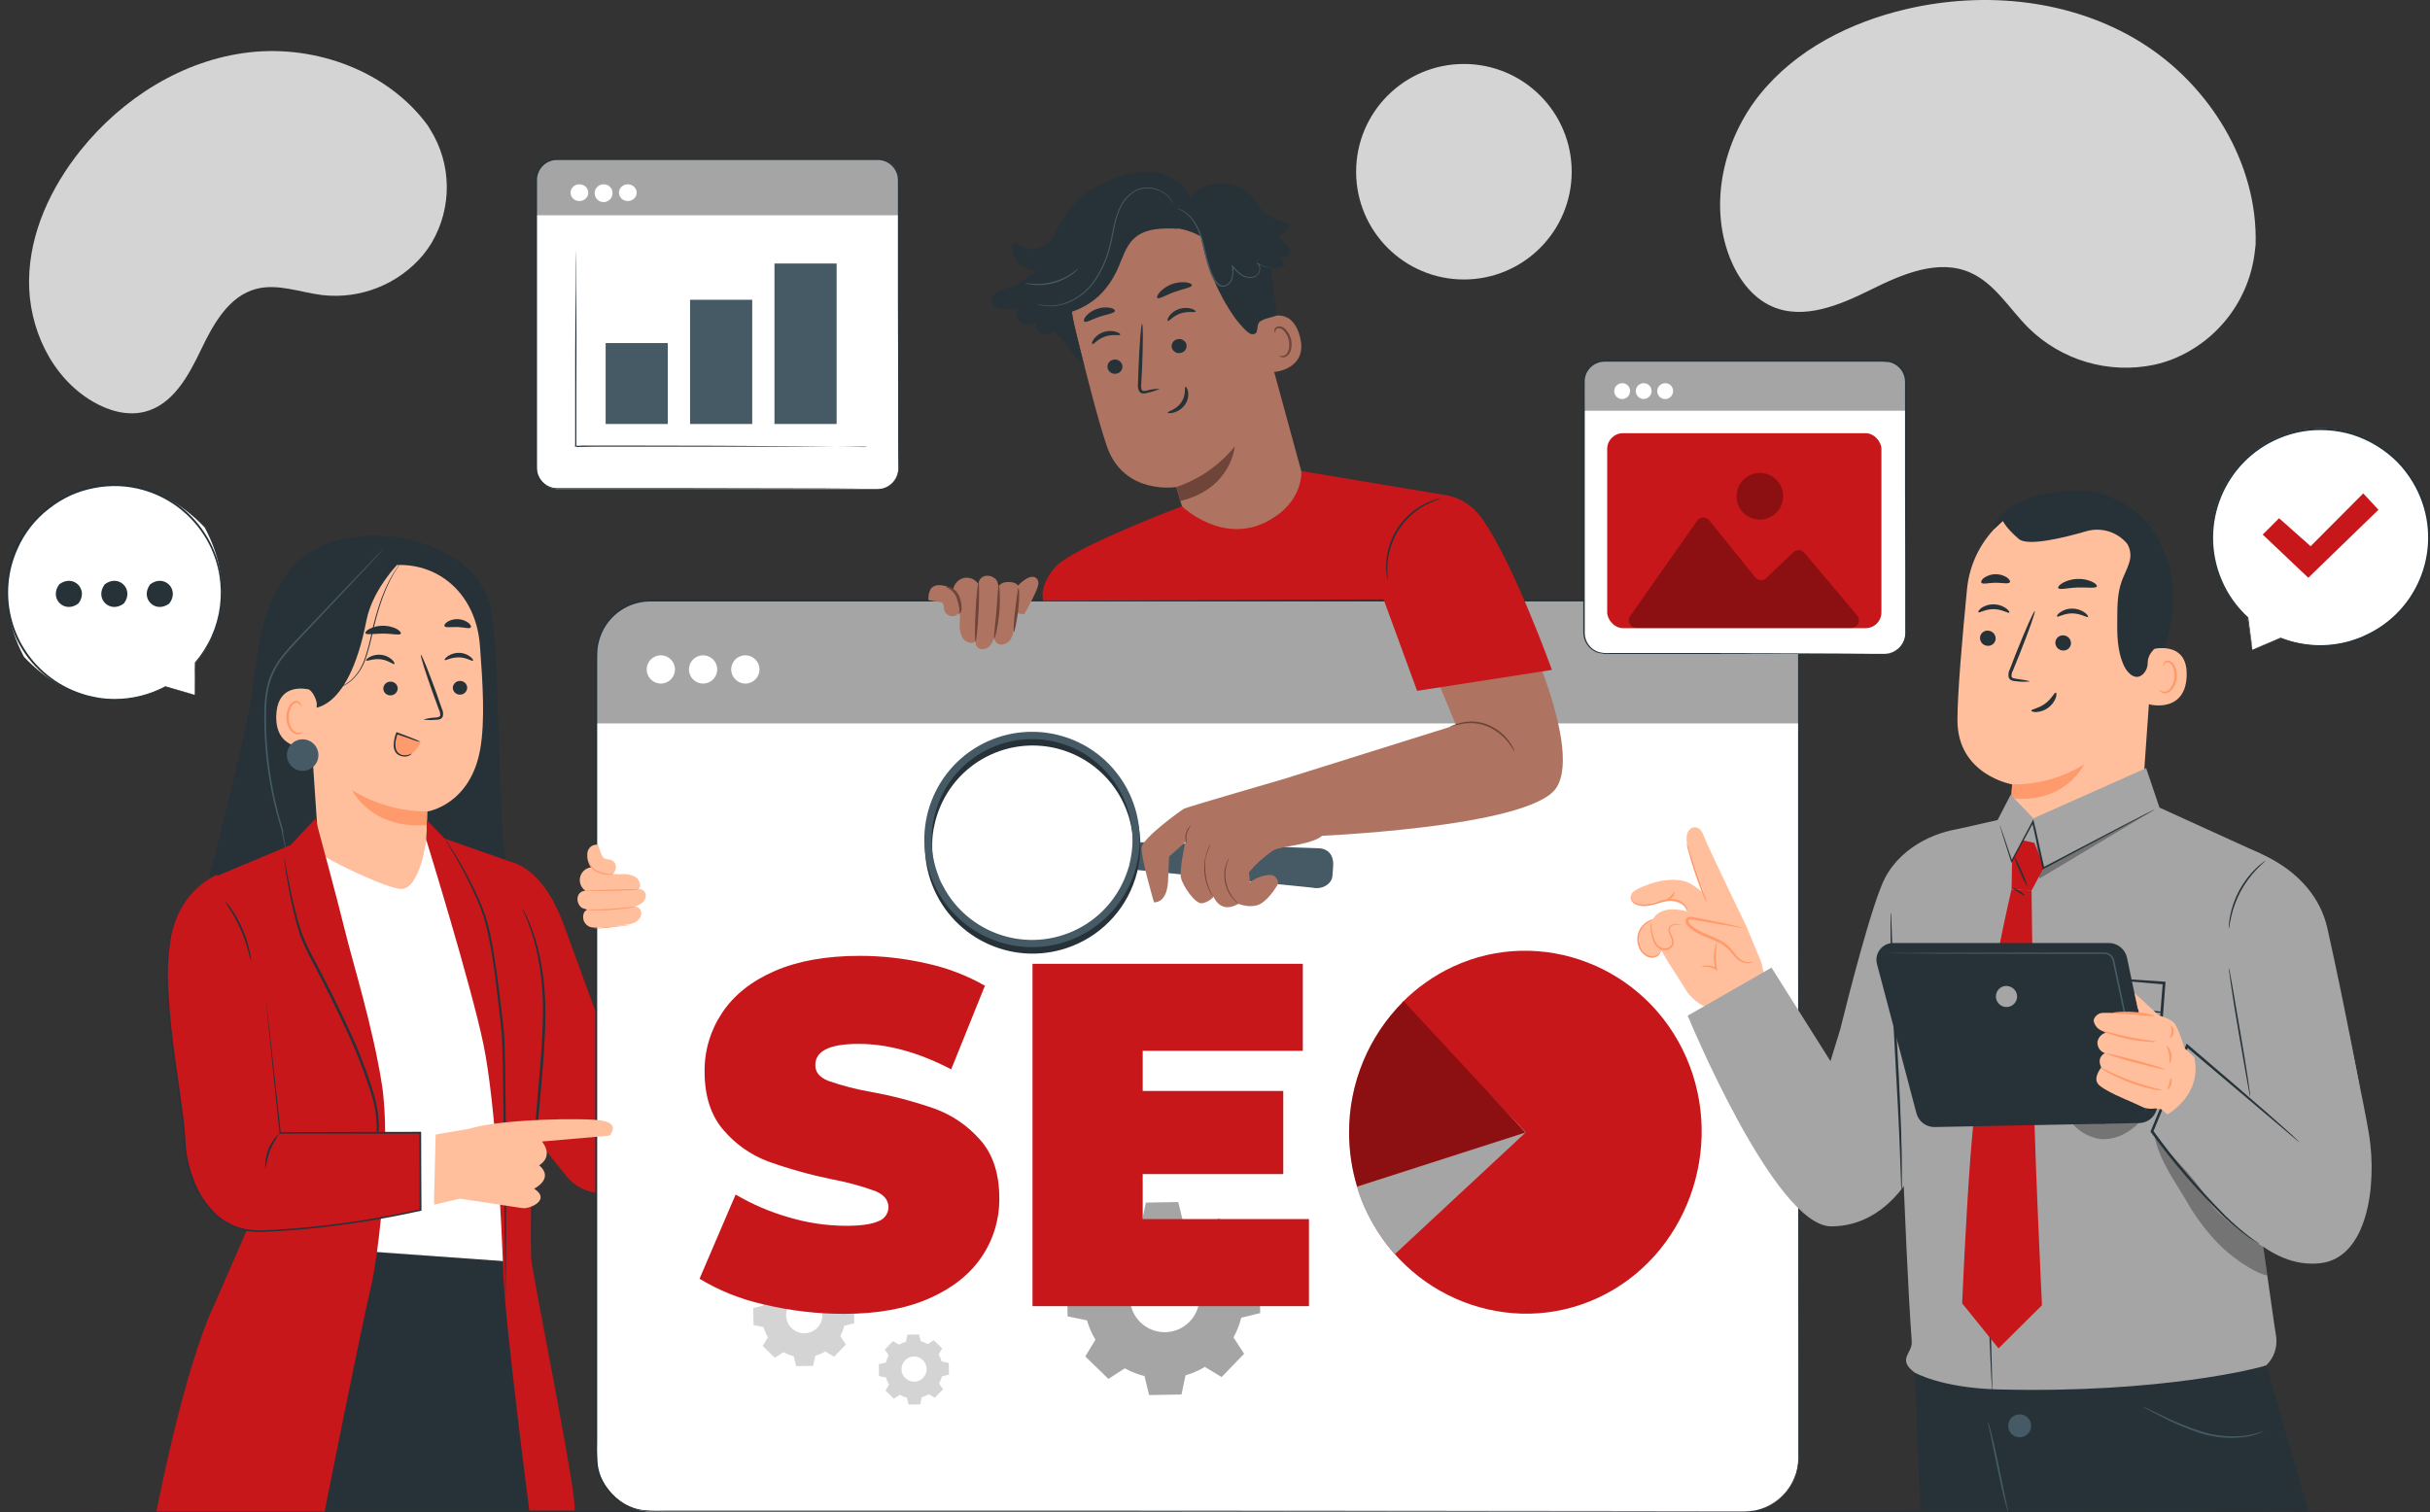 <?xml version="1.0" encoding="UTF-8"?><svg id="Ebene_1" xmlns="http://www.w3.org/2000/svg" viewBox="0 0 687.38 427.94"><rect x="0" y="0" width="687.38" height="427.94" fill="#333333" stroke="none"/><defs><style>.cls-1{fill:#ffbf9d;}.cls-2{fill:#ff9a6c;}.cls-3{fill:#263238;}.cls-4{fill:#fff;}.cls-5{fill:#c7171a;}.cls-6{fill:#ae7461;}.cls-7{fill:#a5a5a5;}.cls-8{opacity:.3;}.cls-9{fill:#455a64;}.cls-10{fill:#6f4439;}.cls-11{fill:#d4d4d4;}</style></defs><path class="cls-11" d="M121,35.5l.72,1.17c6.07,9.74,6.23,22.04.43,31.94-.75,1.26-1.6,2.46-2.53,3.6-6.99,8.27-17.65,12.5-28.41,11.29-6.25-.76-12.56-3.33-18.63-1.78-7.91,2-12.31,10.11-15.81,17.42s-7.92,15.39-15.83,17.37c-5,1.25-10.29-.3-14.72-2.9-11.73-6.88-18.17-20.87-18-34.34s6.2-26.27,14.61-36.78c11.78-14.68,28.92-25.57,47.78-27.69s39.18,5.38,50.39,20.7Z"/><path class="cls-11" d="M638.05,69.27l-.19,1.64c-1.49,13.82-10.51,25.67-23.44,30.78-1.66.64-3.36,1.15-5.1,1.53-12.86,2.68-26.2-1.25-35.55-10.47-5.39-5.39-9.49-12.56-16.44-15.62-9-4-19.28.45-28.07,4.81s-19.05,8.76-28.07,4.74c-5.66-2.51-9.58-8-11.87-13.76-6-15.32-1.74-33.47,8.48-46.18s25.55-20.44,41.4-24.15c22.2-5.2,46.67-2.79,66.24,9.28,19.57,12.07,33.33,34.39,32.61,57.4Z"/><circle class="cls-11" cx="414.1" cy="48.59" r="30.49"/><g id="freepik--Floor--inject-26"><path class="cls-3" d="M671.21,427.67c0,.15-147.37.27-329.12.27s-329.15-.12-329.15-.27,147.34-.26,329.15-.26,329.12.12,329.12.26Z"/></g><rect class="cls-4" x="151.65" y="45.03" width="102.53" height="93.34" rx="5.91" ry="5.91"/><path class="cls-7" d="M157.72,45h90.87c3.09,0,5.59,2.5,5.59,5.59v10.32h-102.53v-9.81c-.02-3.35,2.69-6.08,6.04-6.1.01,0,.02,0,.03,0Z"/><ellipse class="cls-4" cx="163.9" cy="54.52" rx="2.51" ry="2.37"/><path class="cls-4" d="M173.26,54.52c.08,1.39-.98,2.58-2.37,2.67-1.39.08-2.58-.98-2.67-2.37s.98-2.58,2.37-2.67c.05,0,.1,0,.16,0,1.35-.03,2.47,1.02,2.51,2.37Z"/><ellipse class="cls-4" cx="177.59" cy="54.52" rx="2.51" ry="2.37"/><path class="cls-4" d="M162.92,69.29v57.09c0-.53,82.41,0,82.41,0"/><path class="cls-3" d="M245.33,126.38c-.12.01-.24.01-.36,0h-76.52l-3.49.06c-.58,0-1.15,0-1.71.07h-.19c.6,0-.46-.3-.36-.23v-14.38c0-8.34,0-15.85.06-22.17s.06-11.39.08-15c0-1.74,0-3.11.05-4.07v-1c-.02-.12-.02-.24,0-.36.01.12.01.24,0,.36v1c0,1,0,2.33.05,4.07,0,3.56,0,8.66.09,15s0,13.83,0,22.17v14.49c.09.09-.94-.23-.34-.25h.32c.58,0,1.16,0,1.74-.07h10.63c19.26,0,36.7.08,49.32.19l14.95.16,4.07.07h1.05l.56-.11Z"/><rect class="cls-9" x="171.32" y="97.07" width="17.58" height="22.9"/><rect class="cls-9" x="195.2" y="84.82" width="17.58" height="35.15"/><rect class="cls-9" x="219.08" y="74.56" width="17.58" height="45.41"/><path class="cls-3" d="M248.27,138.37s.33,0,1-.12c2.55-.45,4.51-2.52,4.81-5.1.08-1.84,0-4,0-6.41,0-9.67,0-23.63-.08-40.89v-34.01c.03-.64,0-1.28-.09-1.92-.49-2.61-2.71-4.54-5.37-4.65h-90.98c-1.59,0-3.11.67-4.18,1.85-1.06,1.18-1.59,2.75-1.47,4.33v81.12c.03,1.3.51,2.55,1.35,3.55.84.97,1.97,1.64,3.23,1.9.63.09,1.27.13,1.91.1h34.02l40.88.08,11.12.05h3.89-3.89l-11.12.05-40.88.08h-34.02c-.67.02-1.34-.02-2-.12-2.82-.56-4.87-2.99-4.94-5.86V51.47c-.14-1.7.42-3.39,1.54-4.68,1.17-1.28,2.83-2.01,4.56-2h90.95c2.86.12,5.25,2.19,5.78,5,.1.66.14,1.33.11,2v34.01c0,17.26-.06,31.22-.08,40.89,0,2.42,0,4.55-.07,6.42-.21,1.59-1.04,3.03-2.31,4-.77.59-1.69.98-2.65,1.12-.24.05-.49.07-.74.07l-.28.07Z"/><g id="freepik--speech-bubble-2--inject-26"><path class="cls-4" d="M637.11,183.86l-1.32-9.12c-12.6-11.39-13.59-30.83-2.2-43.43,11.39-12.6,30.83-13.59,43.43-2.2,12.6,11.39,13.59,30.83,2.2,43.43-8.58,9.5-22.16,12.69-34.07,8h0l-8.04,3.32Z"/><polygon class="cls-5" points="640.06 151.26 644.69 146.63 653.61 154.56 668.5 139.61 672.8 144.24 652.95 163.48 640.06 151.26"/><path class="cls-3" d="M637.11,183.86l.54-.25,1.55-.66,5.92-2.51v.21h0s-.05-.12,0-.17c0,0,0,0,0,0,.04-.03.1-.03.14,0,6.16,2.4,12.93,2.73,19.29.94.78-.2,1.55-.52,2.36-.79.81-.27,1.61-.61,2.37-1,15.2-7.05,21.8-25.09,14.75-40.29-.44-.95-.93-1.87-1.46-2.77-1.25-2.11-2.74-4.06-4.44-5.81-3.53-3.53-7.84-6.17-12.59-7.7-2.31-.71-4.7-1.15-7.12-1.3-4.68-.33-9.37.45-13.7,2.27-15.54,6.54-22.84,24.44-16.3,39.98,1.71,4.07,4.29,7.73,7.56,10.71.39,2.95.7,5.22.91,6.79.09.76.17,1.34.22,1.77s.07.62.07.62c0,0,0-.18-.1-.57s-.16-1-.28-1.72c-.25-1.58-.6-3.86-1.06-6.81v.07c-3.78-3.38-6.66-7.64-8.38-12.4-5.58-15.48,1.94-32.61,17.1-39,4.42-1.86,9.21-2.67,14-2.34,2.47.16,4.91.6,7.27,1.33,4.84,1.56,9.25,4.25,12.84,7.85,11.73,12.01,11.77,31.18.08,43.24-2.66,2.71-5.79,4.89-9.25,6.45-.78.39-1.58.73-2.41,1-.82.27-1.6.58-2.4.79-6.44,1.77-13.29,1.37-19.49-1.13l.12-.21h0s.05.12,0,.17c0,0,0,0,0,0h0l-6.05,2.41-1.54.6-.52.23Z"/></g><g id="freepik--speech-bubble-1--inject-26"><path class="cls-4" d="M55.07,196.61l.22-9.12c7.91-9.09,10.64-23.13,2.62-38.24-28-29.66-70.18.54-51.13,36.6,12.79,13.59,28.48,14.67,40,8.44h0l8.29,2.32Z"/><path class="cls-3" d="M55.07,196.61l-.56-.18-1.6-.47-6.11-1.77.05.2h0s.05-.12,0-.17c0,0,0,0,0,0-.04-.04-.11-.04-.15,0-4.37,2.32-9.24,3.54-14.19,3.56-1.55,0-3.1-.12-4.64-.36-.8-.11-1.6-.34-2.42-.5-.83-.17-1.65-.41-2.45-.7-3.48-1.14-6.73-2.91-9.57-5.22-10.57-8.55-14.07-23.14-8.53-35.55,1.95-4.51,5.01-8.45,8.9-11.45,1.91-1.52,3.99-2.8,6.2-3.82,2.19-.98,4.49-1.69,6.85-2.12,4.56-.87,9.26-.66,13.72.62,8.16,2.34,14.96,8,18.74,15.6,5.41,10.89,3.76,23.96-4.19,33.17,0,2.94-.07,5.21-.09,6.78v2.38-.57c0-.41,0-1,.07-1.73.06-1.57.14-3.86.24-6.81v.07c3.31-3.76,5.64-8.29,6.77-13.17,3.63-15.85-5.75-31.77-21.38-36.27-4.55-1.31-9.35-1.53-14-.65-2.41.44-4.76,1.16-7,2.16-2.27,1.04-4.4,2.34-6.36,3.89-1.98,1.56-3.77,3.35-5.32,5.33-1.5,1.96-2.76,4.09-3.75,6.35-6.83,15.4.12,33.43,15.52,40.26.98.44,1.99.82,3.01,1.15.81.29,1.64.52,2.49.69.83.16,1.63.38,2.45.49,6.53.98,13.21-.22,19-3.4l-.14-.19h0s-.05.12,0,.17c0,0,0,0,0,0h.06l6.31,1.69,1.58.41.49.13Z"/><path class="cls-3" d="M42.49,165.33c-3,4,1.46,8.43,5.42,5.42,3.01-3.96-1.46-8.43-5.42-5.42Z"/><path class="cls-3" d="M29.63,165.33c-3,4,1.46,8.43,5.42,5.42,3.01-3.96-1.46-8.43-5.42-5.42Z"/><path class="cls-3" d="M16.77,165.33c-3,4,1.46,8.43,5.42,5.42,3.01-3.96-1.46-8.43-5.42-5.42Z"/></g><path class="cls-5" d="M192.91,276.51l-19.56-5.27-3.9,17.7-9.76-26.7c-4.56-12.77-10.79-17.17-15.09-18.36l-1.55,2,4.12,70.64,13,16.22c6.1,7.59,18.41,6.1,21.93-3,7.37-18.8,9.9-47.49,10.81-53.23Z"/><path class="cls-3" d="M55.1,427.4h97.9l-10.26-70.28-62.39-4.46s-10.77,10.55-14.35,22.93-10.9,51.81-10.9,51.81Z"/><path class="cls-3" d="M71.56,194.27c2.31-20.85,6.86-43.8,36.57-42.66,0,0,22.39.79,29.51,16.69,3.86,8.62,2.77,41.34,4.54,68.32l4.34,34.62-89.87-13.89s13.47-50.11,14.91-63.08Z"/><path class="cls-1" d="M112.36,159.87l-1.92-1.71-19.78,8.74c-2.89.26-5.11,2.69-5.1,5.59l4.52,66.34c.12,4.43-1.07,7.2,1.72,10.64l19.2,22.93c6.7,8.27,5.49-10.37,10.27-19.87.33-.67-1.29-3.05-1.19-3.52s.23-1,.25-1.47c.42-5.27.3-9.83.3-9.83.17-5.78.21-8.15.22-8.1s12.23-1.81,15-17.68c1.39-7.89.72-18.66-.09-29.26-1.12-14.67-11.6-23.2-23.4-22.8Z"/><path class="cls-3" d="M112.5,194.75c0,1.1-.9,2-2,2-1.07.07-1.99-.74-2.07-1.8,0-.03,0-.05,0-.08,0-1.1.9-2,2-2,1.09-.04,2.01.79,2.07,1.88Z"/><path class="cls-3" d="M132.16,194.55c0,1.1-.9,2-2,2-1.09.04-2.01-.79-2.07-1.88,0-1.1.9-2,2-2,1.09-.04,2.01.79,2.07,1.88Z"/><path class="cls-3" d="M133.8,186.94c-.25.26-1.78-.91-4-.94s-3.82,1-4,.76c-.12-.12.15-.6.86-1.09.96-.65,2.09-.98,3.25-.95,1.12.03,2.2.41,3.09,1.08.71.53.93,1.02.8,1.14Z"/><path class="cls-3" d="M111.56,187.89c-.28.24-1.68-1.08-3.86-1.34s-3.91.64-4.11.34c-.11-.13.2-.57,1-1,1.02-.54,2.18-.75,3.33-.6,1.12.14,2.17.63,3,1.4.61.6.78,1.1.64,1.2Z"/><path class="cls-3" d="M119.75,203.6c1.16-.34,2.36-.54,3.57-.58.57-.05,1.1-.15,1.2-.53.06-.58-.07-1.16-.35-1.67l-1.58-4.3c-2.2-6.12-3.78-11.14-3.53-11.23s2.23,4.8,4.43,10.92c.52,1.51,1,2.95,1.51,4.32.34.68.43,1.47.25,2.21-.17.4-.51.69-.93.8-.33.09-.66.13-1,.12-1.19.13-2.39.11-3.57-.06Z"/><path class="cls-2" d="M120.81,229.61c-7.49-.01-14.84-2.11-21.21-6.05,0,0,5.17,11.11,21.12,9.89l.09-3.84Z"/><path class="cls-3" d="M113.38,179.28c-.28.57-2.43,0-5,0s-4.75.45-5-.12c-.12-.28.31-.79,1.21-1.27,2.43-1.15,5.25-1.12,7.66.08.84.52,1.26,1.03,1.13,1.31Z"/><path class="cls-3" d="M133.18,177.53c-.4.49-1.9-.05-3.72-.11s-3.36.28-3.71-.25c-.15-.26.1-.75.78-1.21,1.87-1.14,4.25-1.02,6,.29.62.52.82,1.04.65,1.28Z"/><path class="cls-3" d="M86.87,200.35s11.35,3.13,16.79-24.8c1.86-9.55,10.39-17.55,10.39-17.55l-3.59-.95s-21.94,7-22.3,7.26-5.16,11.69-5.16,11.69l3.87,24.35Z"/><path class="cls-1" d="M89.61,199.23c0-1.19-1.31-4-2.47-4.21-3.12-.54-8.76-.39-9,7.55-.26,10.85,10.69,8.87,10.71,8.56s.7-7.81.76-11.9Z"/><path class="cls-2" d="M85.69,206.94s-.19.13-.52.27c-.45.18-.96.18-1.41,0-1.14-.45-2.06-2.29-2.06-4.24-.01-.93.19-1.86.59-2.7.22-.68.77-1.21,1.46-1.41.45-.09.9.13,1.1.54.14.31.06.52.12.54s.24-.17.16-.62c-.05-.27-.2-.51-.41-.69-.28-.23-.64-.34-1-.31-.91.16-1.67.78-2,1.64-.48.93-.73,1.96-.73,3,0,2.18,1.09,4.26,2.65,4.75.58.19,1.22.09,1.73-.25.29-.26.36-.46.32-.52Z"/><path class="cls-3" d="M94.31,194.8s.6-.06,1.62-.38c1.43-.49,2.72-1.3,3.78-2.37.74-.73,1.39-1.54,1.93-2.42.62-1.02,1.13-2.1,1.53-3.22.86-2.6,1.55-5.26,2.08-7.95.61-2.68,1.35-5.33,2.23-7.94.72-2.13,1.6-4.21,2.62-6.21.7-1.35,1.49-2.65,2.36-3.89.3-.44.57-.76.74-1,.08-.12.18-.23.28-.33-.06.13-.14.25-.23.36-.16.24-.41.57-.7,1-.84,1.26-1.59,2.56-2.27,3.91-.99,2.01-1.84,4.08-2.55,6.21-.81,2.39-1.54,5.08-2.2,7.92-.53,2.71-1.24,5.38-2.11,8-.41,1.14-.94,2.23-1.58,3.25-.57.89-1.24,1.71-2,2.44-1.08,1.08-2.39,1.88-3.84,2.35-.55.17-1.12.26-1.69.27Z"/><path class="cls-9" d="M81,241.48c-.06-.17-.1-.34-.13-.51-.08-.38-.19-.89-.32-1.54-.28-1.38-.67-3.34-1.17-5.84l.26-.05c.07.39.14.83.22,1.28h0c.07.14.15.31.24.47l-.27.11c-1.83-5.65-3.16-11.44-4-17.31-.53-3.73-.87-7.49-1-11.26-.09-4-.26-8.16.67-12.39.37-1.74.98-3.42,1.81-5,.81-1.51,1.76-2.94,2.85-4.27,2.12-2.62,4.42-4.88,6.52-7.12,4.22-4.45,8-8.45,11.24-11.82l7.62-7.94c.89-.91,1.58-1.63,2.09-2.14l.55-.55c.13-.12.19-.18.2-.17-.05.07-.1.14-.16.2l-.52.59-2,2.2-7.5,8-11.2,11.92c-2.09,2.25-4.38,4.53-6.47,7.11-2.22,2.61-3.79,5.72-4.56,9.06-.9,4.14-.75,8.32-.67,12.27.35,9.67,1.99,19.25,4.88,28.49l-.27.11c-.08-.17-.17-.33-.24-.48h0l-.2-1.27.26-.05c.44,2.51.8,4.48,1,5.87.11.65.2,1.16.26,1.54.02.16.02.33,0,.49Z"/><path class="cls-9" d="M81.16,213.82c.08,2.46,2.15,4.39,4.61,4.3,2.46-.08,4.39-2.15,4.3-4.61-.08-2.46-2.14-4.39-4.6-4.31-2.46.08-4.39,2.14-4.31,4.6,0,0,0,0,0,0Z"/><path class="cls-3" d="M146.64,261.07c.09.33.15.66.17,1,.08.76.18,1.74.31,3,.29,2.56.54,6.28.78,10.89.48,9.21.47,22,0,36s-.83,26.78-.7,36c0,4.61.13,8.33.25,10.9.04,1.22.07,2.22.09,3,.04.33.04.67,0,1-.07-.33-.12-.66-.14-1-.06-.76-.14-1.74-.24-3-.22-2.57-.39-6.3-.51-10.91-.27-9.22,0-22,.47-36s.56-26.77.24-36c-.17-4.6-.34-8.32-.53-10.89-.07-1.22-.12-2.2-.16-3-.04-.33-.05-.66-.03-.99Z"/><path class="cls-4" d="M73.19,266.18l10.94,86.48,59.18,4.24,3.83,2-3.91-71.45-20.55-48.86-2.06-1.25s-1.72,14.44-7.28,14.19c-3.79-.16-18.11-7-21.26-9.07l-3.16-9.2-15.73,32.92Z"/><path class="cls-5" d="M60.6,369.22l12.59-28.87-12.19-92.35,21.23-8.89,7-7.5s6.45,23.83,8.47,32.18,7.77,26.7,10.34,43.15-.75,47.6-3.31,58.13-12.9,62.63-12.9,62.63h-47.56s7.67-40.22,16.33-58.48Z"/><path class="cls-5" d="M120.81,232.16l5,5.13,18.75,6.59s5.53,21.63,5.74,28.3-.1,80.64,0,84.12,13.29,68.16,12.22,71.1h-12.79s-6.91-53.15-7.36-67.07-2.16-48.08-5.61-64.8-16.16-57.82-16.16-57.82l.21-5.55Z"/><path class="cls-3" d="M142.93,368.09c-.01-.11-.01-.23,0-.34v-1c0-1,0-2.26-.07-3.9,0-3.46-.09-8.35-.15-14.36-.11-12.13-.18-28.88-.48-47.37-.06-2.31-.1-4.6-.19-6.84s-.38-4.43-.62-6.6c-.49-4.34-1-8.51-1.51-12.48s-1.19-7.75-1.91-11.2c-.68-3.22-1.68-6.36-3-9.37-1.92-4.38-4.09-8.64-6.5-12.76l-2-3.37-.51-.87c-.07-.09-.12-.2-.16-.31,0,0,.09.08.22.27s.34.5.58.83c.49.75,1.21,1.85,2.1,3.3,2.52,4.08,4.77,8.32,6.73,12.7,1.37,3.03,2.42,6.2,3.13,9.45.75,3.5,1.35,7.27,1.9,11.25s1.06,8.15,1.56,12.49c.24,2.16.57,4.36.64,6.64s.14,4.55.19,6.86c.31,18.51.28,35.26.26,47.38,0,6-.06,10.91-.09,14.37,0,1.64,0,2.95-.06,3.9v1c0,.26.01.33-.06.33Z"/><path class="cls-3" d="M107.67,341.4c-.1-.32-.17-.66-.2-1-.1-.69-.22-1.7-.35-3-.26-2.61-.55-6.39-.62-11.08,0-2.34,0-4.91.07-7.66-.08-2.9-.54-5.78-1.37-8.56-1.98-6.43-4.41-12.7-7.29-18.78-3-6.52-6.1-12.63-9-18.17-1.43-2.59-2.71-5.26-3.83-8-.83-2.43-1.53-4.91-2.08-7.42-1.08-4.57-1.71-8.32-2.12-10.9-.2-1.3-.35-2.3-.43-3-.06-.35-.09-.7-.08-1.05.1.33.18.66.23,1,.14.74.33,1.73.56,3,.5,2.57,1.21,6.29,2.35,10.83.6,2.48,1.34,4.92,2.21,7.32,1.14,2.7,2.42,5.34,3.86,7.9,2.9,5.52,6,11.64,9,18.17,2.89,6.11,5.32,12.43,7.27,18.9.83,2.85,1.28,5.79,1.33,8.75-.12,2.74-.17,5.3-.17,7.64,0,4.67.22,8.45.38,11.06.09,1.25.17,2.25.22,3,.04.35.06.7.06,1.05Z"/><path class="cls-3" d="M147.72,257c.2.28.37.57.52.88.33.59.76,1.48,1.28,2.64,1.42,3.31,2.49,6.75,3.21,10.28,1.06,5.24,1.58,10.57,1.55,15.91,0,6-.49,12.62-1.09,19.52-1.28,13.8-2.09,26.3-2.36,35.38-.16,4.53-.25,8.2-.3,10.74,0,1.21-.07,2.18-.09,2.92,0,.33-.03.67-.08,1-.06-.33-.08-.67-.07-1,0-.74,0-1.71-.06-2.92,0-2.54,0-6.22.07-10.76.14-9.08.86-21.63,2.14-35.42.6-6.9,1.09-13.48,1.15-19.46.06-5.3-.4-10.59-1.38-15.8-.68-3.51-1.69-6.95-3-10.28-.48-1.17-.86-2.08-1.14-2.68-.15-.31-.26-.62-.35-.95Z"/><path class="cls-2" d="M112.3,207.48c-.59,1.14-.83,2.43-.67,3.7,0,.73.26,1.45.74,2,.51.48,1.19.73,1.89.69.69-.03,1.37-.21,2-.51,1.24-.84,2.19-2.04,2.7-3.45-1.75-.6-4.82-1.85-6.66-2.43Z"/><path class="cls-3" d="M116.6,213.18c-.62.67-1.53,1-2.44.87-.46-.03-.9-.16-1.31-.37-.49-.25-.88-.65-1.12-1.14-.26-.53-.38-1.12-.36-1.71,0-.61.08-1.21.2-1.8.1-.57.27-1.13.5-1.66l.1-.21.21.08c1.9.7,3.55,1.34,4.73,1.82.65.22,1.27.5,1.85.86-.69-.1-1.36-.28-2-.54-1.2-.4-2.88-1-4.77-1.66l.3-.13c-.2.5-.35,1.01-.45,1.54-.3,1.05-.28,2.16.08,3.19.39.77,1.14,1.29,2,1.37.6.06,1.21-.02,1.77-.24.23-.1.47-.19.71-.27Z"/><rect class="cls-4" x="168.62" y="169.94" width="340.16" height="257.74" rx="15.3" ry="15.3"/><path class="cls-7" d="M183.7,169.94h309.45c8.7,0,15.76,7.06,15.76,15.76h0v19H168.62v-19.7c0-8.32,6.76-15.07,15.08-15.06h0Z"/><path class="cls-3" d="M493.49,427.67l.75-.05c.26,0,.57,0,.94-.06l1.3-.21c.49-.11,1.03-.25,1.62-.42.65-.21,1.28-.47,1.89-.76,3.54-1.68,6.3-4.66,7.7-8.33l.31-.84c.09-.3.16-.6.24-.9.16-.62.28-1.25.35-1.89.12-1.36.16-2.73.12-4.09v-19.66c0-29.6-.05-72.42-.08-125.32v-80.73c-.33-5.93-4.1-11.11-9.64-13.24-1.84-.69-3.79-1.03-5.75-1h-81.6l-227.64.03c-5.05-.02-9.77,2.51-12.56,6.73-1.36,2.07-2.19,4.43-2.43,6.89-.09,1.22-.08,2.47-.08,3.72v220.78c-.07,2.12,0,4.25.19,6.36.97,6.37,5.89,11.4,12.23,12.52,2.05.25,4.12.33,6.19.25h134.75l125.32.08,34.07.05h11.86-45.93l-125.32.08h-134.82c-2.09.09-4.19,0-6.27-.25-6.54-1.14-11.62-6.33-12.61-12.89-.21-2.14-.27-4.29-.2-6.44v-220.54c0-1.25,0-2.49.08-3.77.25-2.55,1.11-4.99,2.52-7.13,2.87-4.38,7.76-7.01,13-7h309.19c2.02-.04,4.02.3,5.91,1,3.76,1.46,6.81,4.33,8.49,8,.83,1.78,1.31,3.71,1.42,5.67.08,2,0,3.86,0,5.77v74.98c0,52.9-.07,95.72-.08,125.32v19.66c.03,1.37-.01,2.74-.13,4.11-.07.64-.19,1.28-.36,1.9-.08.31-.15.61-.24.91l-.32.86c-1.42,3.69-4.21,6.68-7.79,8.35-.62.29-1.25.54-1.9.75-.6.17-1.14.3-1.63.41l-1.3.19c-.37.05-.69,0-.94.06l-.82.09Z"/><path class="cls-4" d="M190.93,189.42c0,2.21-1.79,4-4,4s-4-1.79-4-4,1.79-4,4-4,4,1.79,4,4Z"/><path class="cls-4" d="M202.88,189.42c0,2.21-1.79,4-4,4s-4-1.79-4-4,1.79-4,4-4,4,1.79,4,4Z"/><path class="cls-4" d="M214.84,189.42c0,2.21-1.79,4-4,4s-4-1.79-4-4,1.79-4,4-4,4,1.79,4,4Z"/><path class="cls-4" d="M205.58,246.57c1.71-1.04,3.55-1.84,5.47-2.38l1.13-5.43,9.16-.16,1.32,5.38c1.94.48,3.81,1.21,5.56,2.19l4.63-3,6.59,6.37-2.87,4.73c1.04,1.71,1.84,3.55,2.38,5.48l5.42,1.13.16,9.16-5.38,1.32c-.48,1.94-1.21,3.81-2.18,5.56l3,4.63-6.36,6.59-4.73-2.87c-1.71,1.03-3.56,1.83-5.48,2.38l-1.1,5.35-9.16.16-1.32-5.38c-1.94-.48-3.81-1.21-5.56-2.19l-4.63,3-6.63-6.29,2.87-4.74c-1.04-1.71-1.84-3.55-2.38-5.48l-5.38-1.08-.16-9.17,5.38-1.31c.48-1.94,1.21-3.81,2.18-5.56l-3-4.63,6.36-6.59,4.74,2.87-.03-.04ZM210.46,258.77c-3.77,3.9-3.66,10.13.24,13.9,3.9,3.77,10.13,3.66,13.9-.24,3.77-3.9,3.66-10.13-.24-13.9-3.91-3.77-10.13-3.66-13.9.24h0Z"/><path class="cls-4" d="M462.3,349.86c1.03-.62,2.15-1.1,3.31-1.43l.68-3.28,5.54-.1.79,3.25c1.17.29,2.3.74,3.36,1.32l2.8-1.83,4,3.84-1.78,2.86c.63,1.03,1.12,2.15,1.44,3.31l3.28.69.09,5.53-3.24.8c-.29,1.17-.74,2.3-1.33,3.35l1.84,2.8-3.85,4-2.86-1.73c-1.03.62-2.15,1.11-3.31,1.44l-.68,3.27-5.53.1-.8-3.25c-1.17-.29-2.3-.73-3.35-1.32l-2.8,1.83-4-3.84,1.73-2.86c-.62-1.04-1.11-2.15-1.44-3.31l-3.19-.7-.1-5.54,3.25-.79c.28-1.18.73-2.31,1.32-3.36l-1.83-2.8,3.84-4,2.86,1.73-.04.02ZM465.25,357.24c-2.27,2.36-2.2,6.11.16,8.38,2.36,2.27,6.11,2.2,8.38-.16,2.26-2.35,2.2-6.1-.15-8.37-2.35-2.28-6.11-2.22-8.39.13,0,0,0,.01-.01.02Z"/><path class="cls-7" d="M317.5,348.08c1.72-1.03,3.57-1.83,5.5-2.38l1.13-5.42,9.16-.16,1.32,5.38c1.94.48,3.81,1.21,5.56,2.18l4.63-3,6.59,6.36-2.87,4.74c1.04,1.71,1.84,3.55,2.38,5.47l5.42,1.13.16,9.16-5.37,1.32c-.49,1.94-1.22,3.81-2.19,5.56l3,4.63-6.36,6.59-4.73-2.87c-1.71,1.03-3.56,1.83-5.48,2.38l-1.13,5.42-9.16.17-1.32-5.38c-1.94-.49-3.81-1.22-5.56-2.19l-4.63,3-6.55-6.36,2.87-4.73c-1.04-1.71-1.84-3.55-2.38-5.48l-5.49-1.13-.16-9.16,5.38-1.32c.48-1.94,1.21-3.81,2.18-5.56l-3-4.63,6.36-6.59,4.74,2.87h0ZM322.38,360.29c-3.77,3.91-3.66,10.13.25,13.9,3.91,3.77,10.13,3.66,13.9-.25,3.77-3.91,3.66-10.13-.25-13.9-3.9-3.77-10.12-3.66-13.89.24,0,0,0,0-.01.01h0Z"/><path class="cls-4" d="M368.25,382.21c.99-.59,2.04-1.05,3.15-1.37l.64-3.11,5.26-.09.76,3.09c1.11.27,2.18.69,3.18,1.25l2.66-1.74,3.78,3.65-1.68,2.72c.59.98,1.05,2.04,1.36,3.14l3.11.65.09,5.25-3.08.76c-.27,1.12-.7,2.19-1.26,3.19l1.74,2.65-3.61,3.75-2.71-1.64c-.98.59-2.04,1.05-3.14,1.36l-.65,3.11-5.26.1-.75-3.09c-1.11-.27-2.19-.69-3.19-1.25l-2.65,1.77-3.78-3.65,1.65-2.72c-.59-.98-1.06-2.04-1.37-3.14l-3.11-.65-.09-5.25,3.09-.76c.27-1.12.69-2.19,1.25-3.19l-1.74-2.66,3.65-3.78,2.71,1.65h-.01ZM371.06,389.21c-2.16,2.25-2.08,5.82.16,7.97s5.82,2.08,7.97-.16c2.15-2.24,2.08-5.79-.14-7.95-2.23-2.17-5.79-2.13-7.96.1-.01.01-.03.03-.04.04Z"/><path class="cls-11" d="M254.26,380.5c.62-.38,1.3-.67,2-.86l.41-2,3.31-.05.48,1.94c.7.18,1.37.44,2,.79l1.67-1.1,2.39,2.31-1,1.71c.37.63.66,1.3.86,2l2,.41.06,3.31-2,.48c-.17.7-.44,1.37-.79,2l1.1,1.67-2.3,2.39-1.71-1c-.62.38-1.3.67-2,.86l-.4,2-3.32.06-.48-1.94c-.7-.18-1.37-.45-2-.8l-1.67,1.1-2.38-2.3,1-1.71c-.37-.63-.66-1.3-.86-2l-2-.41-.03-3.36,2-.47c.17-.7.44-1.37.79-2l-1.1-1.68,2.3-2.38,1.72,1-.05.03ZM256.02,384.91c-1.37,1.41-1.35,3.66.06,5.03,1.41,1.37,3.66,1.35,5.03-.06,1.37-1.41,1.35-3.66-.06-5.03-.01-.01-.02-.02-.03-.03-1.41-1.36-3.66-1.32-5.02.09h.02Z"/><path class="cls-4" d="M416,243.84c1.71-1.03,3.55-1.83,5.47-2.38l1.13-5.42,9.16-.16,1.32,5.38c1.94.48,3.81,1.21,5.56,2.19l4.63-3,6.59,6.37-2.86,4.69c1.04,1.71,1.84,3.55,2.38,5.48l5.42,1.13.16,9.16-5.37,1.32c-.48,1.94-1.22,3.8-2.19,5.55l3,4.63-6.36,6.6-4.73-2.87c-1.71,1.03-3.56,1.83-5.48,2.38l-1.13,5.42-9.16.16-1.32-5.38c-1.94-.48-3.81-1.21-5.56-2.19l-4.63,3-6.59-6.37,2.87-4.73c-1.04-1.71-1.84-3.55-2.38-5.48l-5.42-1.13-.16-9.16,5.38-1.32c.48-1.94,1.21-3.81,2.18-5.55l-3-4.63,6.36-6.6,4.74,2.87v.04ZM420.88,256.05c-3.77,3.91-3.66,10.13.25,13.9,3.91,3.77,10.13,3.66,13.9-.25,3.77-3.91,3.66-10.13-.25-13.9-3.9-3.78-10.13-3.68-13.91.22,0,0-.02.02-.03.03h.04Z"/><path class="cls-11" d="M221.25,362.15c.9-.54,1.86-.96,2.87-1.24l.59-2.84,4.8-.09.69,2.82c1.01.25,1.99.64,2.91,1.14l2.42-1.59,3.45,3.34-1.5,2.47c.54.9.96,1.86,1.24,2.87l2.84.59.09,4.8-2.82.69c-.25,1.02-.64,1.99-1.14,2.91l1.59,2.42-3.34,3.46-2.47-1.51c-.9.54-1.86.96-2.87,1.25l-.59,2.84-4.8.08-.69-2.81c-1.02-.25-2-.64-2.91-1.15l-2.42,1.59-3.45-3.33,1.5-2.48c-.54-.9-.97-1.86-1.25-2.87l-2.84-.59-.08-4.8,2.81-.69c.25-1.02.64-2,1.15-2.91l-1.59-2.42,3.33-3.45,2.48,1.5h0ZM223.81,368.54c-1.97,2.04-1.91,5.3.13,7.27,2.04,1.97,5.3,1.91,7.27-.13,1.97-2.04,1.91-5.29-.13-7.27-2.04-1.97-5.3-1.91-7.27.13,0,0,0,0,0,0Z"/><path class="cls-5" d="M216.08,369.09c-6.42-1.41-12.57-3.86-18.2-7.26l10.21-23.83c4.71,2.77,9.75,4.94,15,6.43,5.19,1.56,10.58,2.38,16,2.42,4.39,0,7.52-.43,9.4-1.31,1.68-.58,2.82-2.17,2.83-3.95,0-2-1.24-3.55-3.7-4.56-3.96-1.44-8.02-2.55-12.16-3.32-6.16-1.26-12.22-2.95-18.14-5.06-4.89-1.83-9.24-4.88-12.63-8.85-3.59-4.11-5.39-9.67-5.38-16.68-.05-5.91,1.7-11.7,5-16.6,3.33-4.99,8.28-8.92,14.84-11.77s14.56-4.28,24-4.29c6.39,0,12.77.72,19,2.15,5.77,1.26,11.32,3.38,16.46,6.3l-9.54,23.66c-9.22-4.8-17.95-7.2-26.2-7.2s-12.32,2.03-12.23,6.09c0,1.94,1.21,3.39,3.63,4.36,3.91,1.37,7.92,2.41,12,3.12,6.16,1.11,12.23,2.71,18.14,4.77,4.94,1.81,9.36,4.83,12.83,8.79,3.63,4.06,5.44,9.59,5.44,16.6.05,5.89-1.69,11.66-5,16.54-3.33,4.94-8.28,8.86-14.85,11.76s-14.57,4.35-24,4.36c-7.66.02-15.3-.88-22.75-2.67Z"/><path class="cls-5" d="M370.27,344.94v24.64h-78.2v-96.87h76.46v24.63h-45.29v11.35h39.76v23.52h-39.76v12.73h47.03Z"/><path class="cls-5" d="M431.54,320.37l-35-36.62c4.17-4.25,9.07-7.71,14.46-10.23,25-11.61,54.77,0,66,25.69s0,56.4-24.94,68-54.77,0-66-25.68c-.83-1.9-1.55-3.85-2.16-5.84l47.64-15.32Z"/><path class="cls-5" d="M431.54,320.46l-47.65,15.33c-1.5-4.97-2.27-10.14-2.27-15.33-.03-13.95,5.52-27.34,15.43-37.17l34.49,37.17Z"/><g class="cls-8"><path d="M431.54,320.46l-47.65,15.33c-1.5-4.97-2.27-10.14-2.27-15.33-.03-13.95,5.52-27.34,15.43-37.17l34.49,37.17Z"/></g><path class="cls-7" d="M431.54,320.46l-37,34.43s-7.74-8.33-10.7-19.1l47.7-15.33Z"/><path class="cls-4" d="M285,226.41c.89-.54,1.85-.97,2.86-1.25l.59-2.84,4.8-.08.69,2.81c1.02.25,2,.64,2.91,1.15l2.42-1.59,3.46,3.33-1.51,2.48c.54.9.97,1.86,1.25,2.87l2.84.59.08,4.79-2.81.7c-.25,1.01-.64,1.99-1.15,2.9l1.57,2.43-3.33,3.45-2.48-1.5c-.9.54-1.86.96-2.87,1.24l-.59,2.84-4.79.09-.7-2.82c-1.01-.25-1.99-.64-2.91-1.14l-2.42,1.58-3.45-3.33,1.5-2.48c-.54-.89-.96-1.85-1.24-2.86l-2.84-.59-.09-4.8,2.82-.69c.25-1.02.63-1.99,1.14-2.91l-1.58-2.42,3.33-3.46,2.48,1.51h.02ZM287.55,232.8c-1.98,2.05-1.92,5.31.13,7.28s5.31,1.92,7.28-.13c1.98-2.05,1.92-5.31-.13-7.28,0,0,0,0,0,0-2.03-1.99-5.29-1.95-7.28.08-.02.02-.03.03-.05.05h.05Z"/><path class="cls-1" d="M172.43,321.34s3-3.28-1.85-4.22-29.35-.5-38.07,2.32l-11.83,2,2.07,19.44,7.39-1.71,17.63,2.67c2,.31,8.22-2.28,3.32-5.5,0,0,5.82-2.85,1.42-6.63,0,0,4.27-2.25.8-6.72l19.12-1.65Z"/><polygon class="cls-4" points="118.66 320.74 123.25 320.37 122.74 341.22 118.27 342.15 118.66 320.74"/><path class="cls-5" d="M61.34,247.5s-11.2,3.85-13.52,19.2c-2.53,16.73,4.07,45.89,4.34,56.47.21,7.81,5.34,25.81,22,25.19,15.07-.7,30.05-2.71,44.77-6l-.08-21.9h-39.65l-3.93-37.15"/><path class="cls-3" d="M75.28,283.37s0,.21.09.64.13,1.08.23,1.91l.83,7.35c.7,6.42,1.71,15.7,3,27.23l-.19-.16,39.65-.09h.24v.24c0,6.95.06,14.29.09,21.9v.21h-.19c-10.57,2.35-21.28,4.06-32.06,5.11-4.52.43-9,.74-13.43.88-2.22.04-4.44-.3-6.55-1-2.07-.74-3.98-1.84-5.66-3.25-3.19-2.83-5.62-6.41-7.07-10.41-1.48-3.78-2.28-7.8-2.37-11.86-.24-3.9-.8-7.7-1.3-11.38s-1-7.27-1.48-10.73c-.91-6.93-1.64-13.41-1.89-19.36-.36-5.35-.06-10.72.89-16,.11-.57.25-1.14.43-1.69.16-.55.3-1.09.48-1.61.36-1,.77-1.98,1.23-2.93.81-1.68,1.82-3.26,3-4.7,1.61-1.99,3.56-3.69,5.76-5,.57-.34,1.16-.65,1.77-.92.21-.09.42-.17.64-.23l-.62.28c-.4.2-1,.5-1.74,1-2.15,1.33-4.06,3.02-5.65,5-1.14,1.44-2.11,3.02-2.89,4.68-.47.89-.78,1.89-1.19,2.91-.17.51-.31,1.06-.47,1.6-.17.55-.31,1.11-.41,1.68-.91,5.26-1.19,10.61-.81,15.93.28,5.93,1,12.4,1.95,19.32.49,3.46,1,7.03,1.51,10.72.51,3.69,1.08,7.49,1.33,11.43.09,4,.88,7.96,2.35,11.69,1.4,3.93,3.76,7.45,6.86,10.24,1.62,1.37,3.48,2.44,5.49,3.15,2.05.69,4.21,1.03,6.38,1,4.39-.13,8.87-.45,13.38-.87,10.76-1.06,21.44-2.76,32-5.09l-.2.25c0-7.61,0-14.94-.06-21.89l.24.24h-39.81v-.17c-1.19-11.54-2.14-20.82-2.8-27.25l-.74-7.36c-.07-.83-.13-1.46-.17-1.91s-.07-.73-.07-.73Z"/><path class="cls-3" d="M75.08,331c-.38-3.96,1.16-7.85,4.13-10.49-1.1,1.57-2.05,3.24-2.82,5-.61,1.78-1.05,3.62-1.31,5.49Z"/><path class="cls-3" d="M71,272c-.3-.86-.54-1.74-.72-2.64-.55-2.12-1.27-4.19-2.13-6.2-.89-2-1.92-3.94-3.08-5.79-.53-.76-1.01-1.55-1.44-2.37.68.63,1.27,1.34,1.76,2.12,1.27,1.81,2.36,3.75,3.24,5.78.88,2.03,1.55,4.15,2,6.32.24.91.37,1.84.37,2.78Z"/><path class="cls-6" d="M370,140.29l-16.36-59.9c-3.58-15-15.32-25.48-30.24-21.48l-1.36.45c-13.66,4.53-21.55,18.79-18.14,32.77,3.18,13,6.86,27.35,9.2,34.13,4.84,14,19.64,11.54,19.64,11.54,0,0,2.57,8.64,3.76,12.82l-.5,10.74,10.9-6.21,23.1-14.86Z"/><path class="cls-10" d="M332.74,137.8c6.49-2.17,12.23-6.16,16.53-11.49,0,0-.9,12-15.37,15.43l-1.16-3.94Z"/><path class="cls-3" d="M313.35,104.31c.35,1.09,1.51,1.71,2.61,1.38,1.08-.25,1.75-1.32,1.5-2.4,0-.03-.02-.07-.03-.1-.35-1.09-1.51-1.7-2.61-1.38-1.08.25-1.75,1.32-1.5,2.4,0,.03.02.07.03.1Z"/><path class="cls-3" d="M309,97.36c.33.18,1.48-1.45,3.65-2.16s4.11-.16,4.25-.5c.08-.16-.33-.55-1.19-.82-1.15-.34-2.38-.32-3.51.07-1.12.36-2.1,1.06-2.8,2-.54.78-.61,1.33-.4,1.41Z"/><path class="cls-3" d="M331.49,98.45c.35,1.09,1.51,1.71,2.61,1.38,1.08-.25,1.75-1.32,1.5-2.4,0-.03-.02-.07-.03-.1-.37-1.05-1.5-1.64-2.57-1.33-1.08.24-1.76,1.3-1.53,2.38,0,.02.01.05.02.07Z"/><path class="cls-3" d="M330.33,90.83c.33.18,1.48-1.45,3.65-2.16s4.11-.15,4.25-.5c.08-.15-.33-.54-1.19-.82-1.15-.33-2.38-.3-3.51.08-1.12.35-2.11,1.05-2.8,2-.49.78-.56,1.33-.4,1.4Z"/><path class="cls-3" d="M328.08,110c-1.26.01-2.52.19-3.73.53-.57.12-1.13.19-1.35-.16-.23-.56-.29-1.17-.17-1.76.08-1.51.16-3.09.24-4.75.28-6.74.29-12.2,0-12.21s-.72,5.44-1,12.18c-.06,1.66-.12,3.24-.17,4.75-.12.78.03,1.59.44,2.27.29.34.72.52,1.17.5.34-.01.68-.07,1-.18,1.23-.25,2.43-.64,3.57-1.17Z"/><path class="cls-3" d="M327.38,84.3c.48.45,2.39-.82,4.92-1.72s4.8-1.22,4.87-1.87c0-.31-.57-.66-1.62-.81-2.78-.3-5.53.71-7.46,2.73-.7.79-.92,1.45-.71,1.67Z"/><path class="cls-3" d="M306.75,91c.61.35,2.22-.72,4.34-1.41s4-.91,4.28-1.55c.11-.31-.33-.72-1.27-.94-1.27-.24-2.58-.13-3.79.31-1.22.39-2.32,1.11-3.16,2.08-.59.78-.68,1.36-.4,1.51Z"/><path class="cls-6" d="M356,91.19c.2-.18,8.72-6.06,11.6,3.66s-7.47,10.61-7.57,10.34-4.03-14-4.03-14Z"/><path class="cls-10" d="M361.87,100.63s.21.06.53.11c.46.06.92-.07,1.28-.35.91-.68,1.3-2.57.82-4.33-.22-.84-.62-1.63-1.19-2.29-.36-.57-.99-.91-1.66-.92-.43,0-.8.33-.86.76-.05.31.07.48,0,.52s-.26-.1-.3-.53c-.01-.26.06-.51.21-.72.21-.28.51-.47.86-.53.86-.08,1.7.3,2.22,1,.66.72,1.14,1.59,1.39,2.53.51,2,.06,4.11-1.23,4.93-.48.32-1.08.39-1.63.21-.31-.16-.46-.37-.44-.39Z"/><path class="cls-3" d="M335.34,109.41c-.34.08.28,2.32-1.19,4.45s-3.93,2.56-3.85,2.88c0,.15.65.28,1.67,0,1.32-.35,2.47-1.16,3.25-2.27.75-1.08,1.06-2.4.85-3.7-.18-.93-.58-1.41-.73-1.36Z"/><path class="cls-3" d="M280.55,84.94c0-.62.24-1.22.68-1.67.99-.85,2.18-1.43,3.46-1.68,3.08-.99,5.89-2.66,8.23-4.88-1.11-.18-2.18-.54-3.17-1.06-2.12-1.05-3.49-3.18-3.56-5.54-.03-.44.15-.87.48-1.16.58-.38,1.31.08,1.9.44,1.6,1.21,3.74,1.44,5.57.61,1.27-.47,2.43-1.22,3.37-2.19,0-.06.05-.12.08-.17.35-.68.7-1.32,1-2h0c2.57-4.72,5-8.17,7.82-10.44,4.17-3.33,11.88-6.47,17.21-6.65s11,2.51,13.18,7.37c2.07-3.17,6.24-4.39,10-4l.07-.07c4.17.22,7.49,3.56,9.75,7.07l.36.58c1.87,1.66,4.11,2.83,6.54,3.43.43.11.92.24,1.09.65.1.43-.03.88-.35,1.19-.69.92-1.57,1.68-2.59,2.23.6.81,1.27,1.57,2,2.27.64.59,1.4,1.3,1.26,2.16-.18.67-.76,1.16-1.45,1.22-.68.05-1.36-.04-2-.27l2.2,2.62c-1.29.65-2.72,1-4.17,1,.27,3.83,1.65,10.65,1.45,13.36-2.56.82-3.27.72-4.45,1.54-1.51,1.06,0,3.85-2.42,3.66-1.25-.1-4.22-3.81-4.93-4.84-4.74-6.83-7.95-14.59-9.42-22.77-2.06-1.2-4.33-1.99-6.69-2.33l.21.1c-4.39-.2-9.29-.21-12.5,2.78-2.49,2.32-3.31,5.87-4.77,8.94-2.77,5.83-6.73,9.68-12.83,11.79.72,4.46,2.65,11.52,3.63,15.59l-5.81-7h0c-.4-.38-.79-.78-1.15-1.2l-.12-.12h0c-.57-.68-1.17-1.33-1.81-1.94h0c-.81,1.19-2.43,1.51-3.62.7-.96-.65-1.37-1.85-1.03-2.95.2-.57.49-1.1.85-1.58-.71,1.26-2.03,2.06-3.48,2.1-1.46,0-2.74-1-3.11-2.41-.17-.97.19-1.96.94-2.59-1.72.67-3.61.8-5.41.4-1.19-.23-2.45-.93-2.49-2.29Z"/><path class="cls-9" d="M332.85,58.94c.63.25,1.24.54,1.82.88,1.53,1.03,2.76,2.43,3.59,4.07.6,1.12,1.08,2.29,1.44,3.51.4,1.31.71,2.74,1.05,4.25.33,1.59.76,3.16,1.29,4.7.28.81.61,1.6,1,2.36.39.83.98,1.55,1.72,2.09.67.41,1.51.44,2.21.07.66-.34,1.19-.89,1.5-1.56.45-1.28.55-2.66.29-4l-.29.12c.75.94,1.63,1.78,2.62,2.47.95.63,2.1.87,3.22.68.52-.1,1-.34,1.39-.7.36-.34.6-.79.7-1.28.1-.45.08-.92-.07-1.35-.14-.42-.42-.77-.79-1l-.11.18c1.13.72,2.41,1.19,3.74,1.38.35.05.71.08,1.06.09.12.02.24.02.36,0-.12-.01-.24-.01-.36,0-.24,0-.59-.06-1-.14-1.3-.23-2.54-.72-3.64-1.44l-.11.18c.66.47.95,1.3.72,2.08-.09.44-.32.83-.64,1.14-.36.32-.8.53-1.27.61-1.05.17-2.12-.06-3-.66-.96-.68-1.81-1.5-2.54-2.42l-.34-.4.05.52c.25,1.28.16,2.61-.27,3.85-.28.6-.75,1.09-1.34,1.39-.59.29-1.29.25-1.85-.11-.69-.52-1.24-1.21-1.59-2-.4-.74-.73-1.51-1-2.31-.53-1.52-.96-3.08-1.3-4.65-.34-1.51-.67-2.94-1.08-4.27-.38-1.23-.89-2.41-1.51-3.54-.86-1.66-2.15-3.06-3.73-4.06-.6-.35-1.26-.6-1.94-.73Z"/><path class="cls-9" d="M293,85.92l.14.06.43.15c.23.09.48.16.72.21.33.09.66.16,1,.2,2.17.29,4.37.04,6.42-.72,3.05-1.13,5.7-3.13,7.64-5.74,2.32-3.2,3.96-6.84,4.83-10.7.52-2,.84-4,1.28-6,.38-1.84,1.01-3.61,1.89-5.27.79-1.5,1.94-2.78,3.35-3.72.65-.4,1.35-.7,2.09-.89.68-.16,1.39-.23,2.09-.21,2.16.09,4.2.98,5.73,2.5.54.6,1,1.26,1.39,1.96,0,0,0-.06-.06-.15l-.19-.42c-.28-.51-.62-1-1-1.44-.65-.68-1.4-1.25-2.24-1.68-1.11-.58-2.33-.93-3.58-1-.73-.03-1.45.04-2.16.2-.77.19-1.51.49-2.18.91-1.46.96-2.66,2.26-3.48,3.8-.9,1.68-1.55,3.49-1.94,5.36-.45,1.92-.77,3.93-1.28,5.95-.87,3.81-2.48,7.41-4.76,10.59-1.89,2.57-4.49,4.55-7.47,5.7-2.01.78-4.17,1.05-6.31.81-.79-.11-1.58-.26-2.35-.46Z"/><path class="cls-9" d="M289.82,80.05s.21.1.61.21c.57.15,1.15.25,1.74.31.87.1,1.75.13,2.63.07,1.07-.07,2.14-.24,3.18-.5,1.04-.29,2.05-.67,3.02-1.14.79-.39,1.54-.84,2.25-1.36.48-.34.94-.72,1.36-1.13.15-.16.28-.33.39-.51-.05-.05-.71.59-1.94,1.41-.71.48-1.46.9-2.24,1.27-.97.44-1.97.81-3,1.08-1.02.26-2.06.44-3.11.53-.86.06-1.73.06-2.59,0-1.4-.07-2.29-.29-2.3-.24Z"/><path class="cls-5" d="M295.1,170s-1.45-4.09,3.47-9.6,35.79-17.14,35.79-17.14c0,0,11.46,11.16,24.43,4.11,10.09-5.49,9.31-14.1,9.31-14.1l39.25,6.57,1.33,29.66-14.06.08-99.52.42Z"/><path class="cls-6" d="M363.43,220.33l48.41-15.18-15.84-38.31,30.53.58s22,43,13.69,55.53c-7.59,11.43-70.07,13.73-70.07,13.73l-6.72-16.35Z"/><path class="cls-9" d="M377.11,245.25l-.2,2.61c-.18,2.33-3,3.94-5.67,3.3l-49.59-5,.92-7.85,50.05,1.69c3.38,0,4.73,2.25,4.49,5.25Z"/><path class="cls-3" d="M303.21,267.72c-15.66,6.15-33.34-1.57-39.48-17.23s1.57-33.34,17.23-39.48c5.93-2.33,12.44-2.74,18.62-1.17h0c16.31,4.12,26.19,20.67,22.07,36.98-2.41,9.53-9.27,17.32-18.43,20.9ZM281.73,212.91c-14.6,5.73-21.79,22.22-16.05,36.82,5.73,14.6,22.22,21.79,36.82,16.05,14.6-5.73,21.79-22.22,16.05-36.82-3.35-8.52-10.6-14.91-19.48-17.15-5.75-1.45-11.82-1.07-17.34,1.1h0Z"/><path class="cls-9" d="M303,265.91c-15.67,6.11-33.33-1.64-39.45-17.31-6.11-15.67,1.64-33.33,17.31-39.45,5.91-2.3,12.38-2.71,18.53-1.16h0c16.31,4.12,26.19,20.68,22.07,36.99-2.41,9.55-9.29,17.34-18.46,20.92ZM281.56,211.1c-14.61,5.73-21.8,22.22-16.07,36.82,5.73,14.61,22.22,21.8,36.83,16.07s21.8-22.22,16.07-36.82c-3.35-8.53-10.61-14.93-19.49-17.17-5.75-1.45-11.81-1.07-17.33,1.1Z"/><path class="cls-4" d="M308.23,218.16c-.15-.08-.28-.18-.41-.29-.27-.19-.62-.53-1.15-.86-1.43-1.01-2.99-1.83-4.62-2.46-5.44-2.04-11.36-2.39-17-1-1.59.41-3.15.97-4.63,1.68-1.37.68-2.68,1.48-3.92,2.38-2.09,1.54-3.94,3.39-5.47,5.49-1.04,1.41-1.93,2.93-2.64,4.53-.28.56-.42,1-.56,1.32s-.19.46-.21.45c.04-.16.09-.32.15-.48.12-.3.24-.77.5-1.34.68-1.63,1.54-3.18,2.57-4.62,1.53-2.13,3.38-4.02,5.48-5.6,1.26-.92,2.6-1.73,4-2.42,1.5-.72,3.07-1.29,4.69-1.7,1.61-.4,3.26-.66,4.92-.77,1.55-.1,3.1-.08,4.64.07,1.39.13,2.78.36,4.14.68,1.18.3,2.34.68,3.47,1.14,1.65.65,3.2,1.51,4.62,2.57.39.28.76.58,1.11.91.12.1.22.2.32.32Z"/><path class="cls-4" d="M307.43,258.46c0-.06,1.24-.81,3-2.43l.66-.65c.23-.22.45-.48.68-.74.5-.55.96-1.12,1.4-1.72,2.02-2.74,3.42-5.88,4.1-9.21.15-.72.26-1.45.34-2.19,0-.35.09-.68.1-1s0-.63,0-.93c0-2.37-.25-3.82-.17-3.83.09.33.15.66.19,1,.07.4.12.8.14,1.2.05.54.07,1.07.07,1.61v.94c0,.32-.05.67-.08,1-.06.74-.17,1.49-.31,2.22-.66,3.38-2.09,6.57-4.16,9.33-.45.6-.93,1.17-1.44,1.72-.24.26-.46.52-.7.74l-.69.64c-.39.36-.81.69-1.24,1-.31.26-.65.49-1,.7-.28.23-.57.43-.89.6Z"/><path class="cls-4" d="M305.51,229.9c0,.09-5.59.66-12.49,1.28s-12.5,1-12.51,1,5.58-.66,12.49-1.28,12.5-1.09,12.51-1Z"/><path class="cls-4" d="M308.74,238.57c-.13.01-.27.01-.4,0l-1.15.07-4.25.21c-3.58.18-8.52.43-14,.77s-10.4.71-14,1l-4.23.32-1.15.07c-.14.02-.27.02-.41,0l.4-.07,1.15-.13c1-.11,2.44-.26,4.23-.42,3.57-.34,8.51-.74,14-1.08s10.42-.56,14-.68c1.79-.06,3.24-.09,4.24-.11h1.16c.14,0,.28.01.41.05Z"/><g class="cls-8"><path class="cls-4" d="M264.12,234.32l55.12-3.41s1.38,5,1.06,8.33l-56.3,3.43c-.5-2.77-.46-5.6.12-8.35Z"/></g><g class="cls-8"><path class="cls-4" d="M265.56,248.12l53.92-3.6s.36-.14-.74,2.23l-52.28,3.44c-.45-.61-.76-1.32-.9-2.07Z"/></g><path class="cls-6" d="M363.43,220.33s-27.77,8.06-28.56,8.52-11.73,8.24-11.93,11.05,3.48,15.4,3.48,15.4c0,0,3.74.53,4-6.19l.28-6.72,4.6-4.13s-1.7,7.78-1.27,10,4.08,7.75,6.13,7.31c1.22-.26,2.32-.9,3.16-1.83,0,0,1.79,5,7,2,0,0,3.42,1.43,6.1.07s5.11-5.69,5.11-5.69c.13-1.28-.8-2.42-2.08-2.56-.18-.02-.36-.02-.54,0-1.94.19-3.79.92-5.35,2.09l-.27-2.82c1.98-2.37,4.28-4.45,6.84-6.18,2.2-1.32,11.29-1.53,14.11-4.4,2.4-2.44-2.12-7.8-5.13-9.43h0c-.45-.24-.94-.42-1.44-.52l-4.24-5.98Z"/><path class="cls-10" d="M347.67,242.73c-.12.15-.23.32-.31.5-.24.47-.44.96-.59,1.46-.51,1.68-.58,3.46-.21,5.18.38,1.71,1.2,3.3,2.37,4.61.34.4.73.76,1.15,1.08.14.13.3.24.48.32,0,0-.64-.52-1.48-1.53-1.09-1.32-1.86-2.87-2.24-4.54-.36-1.67-.32-3.41.13-5.06.34-1.27.75-1.99.7-2.02Z"/><path class="cls-10" d="M342.45,238.76c-.13.16-.24.34-.32.53-.12.21-.23.43-.32.66-.13.29-.25.59-.35.89-.28.79-.49,1.6-.63,2.43-.16,1.02-.21,2.04-.17,3.07.06,1.01.21,2.02.45,3,.22.81.5,1.6.84,2.36.14.33.31.61.44.86.11.21.23.42.37.62.1.18.22.35.37.5.05,0-.44-.76-1-2.06-.32-.76-.57-1.55-.77-2.35-.23-.99-.37-1.99-.43-3-.06-1.07-.05-2.15.05-3.22.15-.75.37-1.49.66-2.2.44-1.29.86-2.06.81-2.09Z"/><path class="cls-10" d="M336.91,233.54s-.29.16-.62.57c-.42.54-.71,1.17-.85,1.84-.18.65-.18,1.35,0,2,.13.5.31.78.34.76-.21-.89-.24-1.82-.09-2.73.25-.88.66-1.71,1.22-2.44Z"/><path class="cls-10" d="M428.41,212.66c-.09,0-.58-1.1-1.8-2.63-1.59-1.99-3.65-3.56-6-4.54-2.38-.93-4.98-1.12-7.47-.57-1.92.4-3.06.89-3.09.8.23-.17.49-.31.77-.41.73-.31,1.48-.56,2.24-.75,2.56-.68,5.28-.52,7.74.46,2.44.99,4.56,2.65,6.12,4.78.47.63.87,1.3,1.21,2,.14.27.24.56.28.86Z"/><path class="cls-5" d="M389.16,156.87c-.48-16.18,20.6-23.37,30-10.24l.16.23c8.91,12.69,19.68,42.69,19.68,42.69l-38.14,5.93-9.52-26c-1.28-4.09-2.02-8.33-2.18-12.61Z"/><path class="cls-6" d="M270.26,168.21c.06.14.12.28.17.42.23.64.37,1.32.4,2,0,.32,0,.64.05.95.07.2.15.39.26.57.4,1.29.52,2.66.35,4-.17,1.45.08,2.93.73,4.24.76,1.24,2.53,2,3.73,1.15-.12.96.5,1.85,1.43,2.08.93.19,1.88-.11,2.54-.79.64-.68,1.07-1.52,1.27-2.43.06,1.11.97,1.99,2.09,2,1.11-.06,2.12-.67,2.67-1.64.53-.95.84-2.01.91-3.1.14-1.4.36-2.79.66-4.16,0,0,1.37.22,2,.28h.18c.48-.73.91-1.48,1.31-2.26.87-1.8,1.54-2.93,2.2-4.56.5-1.22.83-2.44.07-3.23-1.81-1.91-5.36,2-5.36,2-.5-1.35-4.62-1.57-5.43.23-.32-1-.2-1.56-1-2.23-.8-.7-1.88-.97-2.92-.74-1.04.28-1.77,1.21-1.78,2.29-.9-1.38-2.55-2.08-4.17-1.74-.95.23-1.78.8-2.33,1.61-.28.39-.48.83-.6,1.3-.06.17-.09.36-.09.54.01.08.04.17.08.24.18.31.42.62.58.98Z"/><path class="cls-6" d="M265.91,165.58c-.91-.1-1.81.2-2.48.82-.65,1.02-.93,2.23-.77,3.43,1.24.24,1.89.28,3.13.52.26.05.48,0,.7.14.57.4.48,1.78.71,2.44.51,1.15,1.82,1.71,3,1.29,1.15-.5,1.9-1.61,1.94-2.86.02-1.23-.43-2.43-1.24-3.36-1.25-1.47-3.06-2.34-4.99-2.42Z"/><path class="cls-10" d="M276.8,164.89c.23,0,.23,3.74,0,8.32s-.62,8.29-.85,8.28-.23-3.74,0-8.32.62-8.29.85-8.28Z"/><path class="cls-10" d="M282.52,165.68c.22,0,.52,3.38.16,7.55s-1.23,7.46-1.45,7.41.26-3.37.61-7.48.43-7.47.68-7.48Z"/><path class="cls-10" d="M288.11,166.45c.23,0,.33,2.82-.1,6.23s-1,6.14-1.19,6.12-.09-2.82.35-6.22.71-6.13.94-6.13Z"/><path class="cls-10" d="M267.7,166.16c0-.1.6-.23,1.46.16,1.08.56,1.9,1.52,2.29,2.68.4,1.1.59,2.26.56,3.42-.1,1-.85,1.33-.86,1.2s.34-.45.27-1.22c-.16-1.06-.41-2.1-.76-3.11-.34-.98-.96-1.84-1.8-2.45-.65-.46-1.17-.55-1.16-.68Z"/><path class="cls-3" d="M407.69,141c-1.39.5-2.76,1.07-4.09,1.71-6.48,3.31-10.71,9.81-11.12,17.08-.17,2.74.2,4.43.09,4.44-.14-.38-.23-.78-.27-1.18-.16-1.09-.23-2.18-.19-3.28.21-7.46,4.58-14.18,11.32-17.39.99-.48,2.02-.87,3.08-1.15.38-.13.78-.21,1.18-.23Z"/><path class="cls-1" d="M166.13,257.38c-.92-.33-1.45-.22-2.06-1-.63-.76-.86-1.77-.62-2.73.27-.96,1.16-1.62,2.16-1.61-1.67-1.12-2.11-3.38-.99-5.05.52-.77,1.31-1.31,2.22-1.52.16-.06.33-.08.5-.08.08.02.15.04.22.08.32.18.6.41.93.57l.38.17c.59.22,1.21.35,1.84.41.3,0,.6.02.89.06.18.07.35.16.52.26,1.18.39,2.43.53,3.67.4,1.36-.13,2.72.14,3.93.77,1.14.73,1.79,2.39,1,3.48.89-.09,1.7.5,1.9,1.37.16.86-.13,1.75-.78,2.34-.65.58-1.44.98-2.29,1.14,1.05.08,1.85.95,1.85,2-.07,1.03-.66,1.95-1.57,2.44-.9.47-1.89.74-2.9.79-1,.1-4.2.55-5.18.79h-3.72c-1.66.05-3.04-1.25-3.09-2.91-.01-.43.07-.85.23-1.24.2-.41.54-.74.96-.93Z"/><path class="cls-1" d="M166.13,242c-.07-.84.22-1.67.81-2.28.59-.58,1.43-.83,2.24-.67.28,1.03.65,2.03,1.09,3,.12.21.25.4.41.58.37.54,1.64.49,2.26.71,1.07.5,1.57,1.74,1.14,2.84-.28.94-1.19,1.55-2.17,1.45-1.39-.03-2.73-.48-3.85-1.3-1.27-1.07-1.98-2.67-1.93-4.33Z"/><path class="cls-2" d="M165.28,252.07c0,.1,3.46.07,7.72,0s7.72-.31,7.72-.41-3.47-.07-7.73.06-7.71.28-7.71.35Z"/><path class="cls-2" d="M165.89,257.4c.68.13,1.36.19,2.05.17,1.65.05,3.3.02,4.95-.09,1.65-.1,3.3-.28,4.93-.55.68-.07,1.35-.21,2-.43-.67.02-1.34.08-2,.19-1.25.14-3,.32-4.91.45s-3.66.17-4.93.19c-.7-.02-1.4,0-2.09.07Z"/><path class="cls-2" d="M167.71,262.71c.5.04,1.01.04,1.51,0,.93-.05,2.22-.16,3.65-.31s2.7-.31,3.63-.42,1.5-.2,1.5-.22c-.5,0-1.01.03-1.51.09-.93.08-2.22.22-3.64.37s-2.7.28-3.63.36c-.51.02-1.01.06-1.51.13Z"/><path class="cls-2" d="M166.63,243.64c-.07.45.02.9.26,1.29.53.93,1.38,1.64,2.39,2,.54.21,1.1.37,1.67.47.47.11.94.16,1.42.17.34,0,.66-.12.92-.33.18-.16.22-.29.21-.3-.32.26-.73.4-1.14.38-.45-.04-.9-.12-1.34-.23-.55-.12-1.09-.29-1.61-.49-.95-.34-1.76-.98-2.3-1.84-.19-.36-.35-.73-.48-1.12Z"/><g id="freepik--window-2--inject-26"><rect class="cls-4" x="447.99" y="102.1" width="91.07" height="82.91" rx="5.91" ry="5.91"/><path class="cls-7" d="M454.06,102.1h79.41c3.09,0,5.59,2.5,5.59,5.59h0v8.52h-91.06v-8c-.02-3.35,2.68-6.09,6.03-6.11.01,0,.02,0,.03,0Z"/><path class="cls-4" d="M461.1,110.54c.07,1.24-.87,2.29-2.11,2.37-1.24.07-2.29-.87-2.37-2.11-.07-1.24.87-2.29,2.11-2.37.05,0,.09,0,.14,0,1.2-.03,2.2.91,2.23,2.11,0,0,0,0,0,0Z"/><path class="cls-4" d="M467.18,110.54c.07,1.23-.88,2.28-2.11,2.35-1.23.07-2.28-.88-2.35-2.11-.07-1.23.88-2.28,2.11-2.35.04,0,.08,0,.12,0,1.2-.03,2.2.91,2.23,2.11,0,0,0,0,0,0Z"/><path class="cls-4" d="M473.27,110.54c.07,1.24-.87,2.29-2.11,2.37-1.24.07-2.29-.87-2.37-2.11-.07-1.24.87-2.29,2.11-2.37.04,0,.08,0,.13,0,1.2-.04,2.2.9,2.24,2.1,0,0,0,0,0,.01Z"/><path class="cls-3" d="M533.15,185s.29,0,.86-.1c2.25-.36,4.09-1.98,4.73-4.17.21-.85.28-1.73.22-2.61v-3c0-8.57,0-20.93-.08-36.2v-30.12c.02-.56,0-1.13-.08-1.69-.38-2.31-2.13-4.15-4.41-4.64-1.18-.13-2.37-.18-3.55-.13h-76.94c-1.4,0-2.76.53-3.8,1.47-1.03.94-1.68,2.22-1.82,3.61-.06,2.83,0,5.73,0,8.56v63.24c.06,2.33,1.54,4.4,3.73,5.2,1.08.33,2.21.45,3.34.35h28.39l36.19.09,9.85.05h3.43-3.43l-9.85.05-36.19.08h-28.39c-1.18.1-2.36-.03-3.49-.37-2.36-.87-3.94-3.1-4-5.61,0-4.79,0-9.72,0-14.77v-56.9c.32-3.15,2.97-5.55,6.14-5.55h78.74c.62-.02,1.23.03,1.84.14,2.46.54,4.34,2.52,4.75,5,.08.58.11,1.17.09,1.76v30.12c0,15.27-.06,27.63-.08,36.2v3c.05.89-.03,1.78-.25,2.65-.41,1.36-1.28,2.53-2.47,3.3-.72.47-1.54.77-2.4.88-.35.08-.71.12-1.07.11Z"/><rect class="cls-5" x="454.63" y="122.57" width="77.57" height="55.17" rx="4.46" ry="4.46"/><g class="cls-8"><path d="M461.14,174.29l18.94-26.95c.68-.97,2.01-1.2,2.98-.52.16.12.31.25.44.41l13,16.13c.74.92,2.09,1.07,3.01.32.05-.04.1-.08.14-.12l7.62-7.31c.86-.82,2.22-.8,3.04.06.03.03.06.07.09.1l14.94,17.73c.76.91.64,2.27-.27,3.03-.38.32-.87.5-1.37.5h-60.8c-1.19,0-2.15-.97-2.15-2.15,0-.44.14-.87.39-1.23Z"/></g><g class="cls-8"><path d="M504.41,140.41c0,3.65-2.94,6.6-6.59,6.61s-6.6-2.94-6.61-6.59c0-3.65,2.94-6.6,6.59-6.61,0,0,.01,0,.02,0,3.64,0,6.59,2.95,6.59,6.59Z"/></g></g><g id="freepik--character-2--inject-26"><polygon class="cls-3" points="543.25 427.44 541.53 385.94 641.08 386.33 652.91 427.44 543.25 427.44"/><path class="cls-9" d="M568.07,427.76c-.17-.31-.3-.65-.37-1-.2-.63-.47-1.55-.76-2.7-.58-2.28-1.28-5.46-2-9s-1.36-6.57-1.86-9c-.23-1.06-.43-2-.59-2.72-.1-.32-.16-.66-.18-1,.18.31.3.65.38,1,.2.63.46,1.54.75,2.69.59,2.28,1.28,5.46,2,9l1.85,9c.23,1.06.43,2,.59,2.72.11.33.17.67.19,1.01Z"/><path class="cls-9" d="M640.38,404.92s-.1.08-.32.19-.53.28-1,.44c-1.21.46-2.47.8-3.75,1-4.26.63-8.61.29-12.72-1-4.07-1.31-8.01-2.98-11.78-5l-3.43-1.79c-.44-.19-.85-.43-1.23-.71.45.14.9.32,1.32.53.83.38,2,.94,3.5,1.64,3.79,1.91,7.72,3.53,11.76,4.84,4.04,1.27,8.31,1.66,12.52,1.15,1.74-.28,3.46-.71,5.13-1.29Z"/><circle class="cls-9" cx="571.31" cy="403.44" r="3.25"/><path class="cls-3" d="M607.41,196.88c2.42-6,4.82-12,6.18-18.36s1.62-13-.2-19.19c-.28-.94-2.75-7.3-3.73-7.27-.7,0,.69,5.88.29,6.46-3.76,5.53-5.15,12.4-5.08,19.09.13,6.5.98,12.96,2.54,19.27"/><path class="cls-1" d="M568.73,230.1c.27-4.56.47-8.16.44-8.16s-15.52-2.67-15.46-18.23c0-7.52,1.34-23,2.7-37,1.46-15.04,14.22-26.44,29.33-26.2h1.5c16.17,1.21,24.18,15.62,22.53,31.75l-4,56.61-11.89,12.31c-9.48,9.82-26,2.48-25.15-11.14v.06Z"/><path class="cls-2" d="M569.17,221.94c7.19.1,14.25-1.86,20.35-5.66,0,0-5.12,11.24-20.62,9.58l.27-3.92Z"/><path class="cls-3" d="M560.09,180.46c-.03,1.21.91,2.22,2.11,2.27,1.17.11,2.2-.74,2.31-1.91,0-.03,0-.06,0-.09.03-1.21-.9-2.22-2.11-2.28-1.17-.11-2.2.74-2.31,1.91,0,.03,0,.07,0,.1Z"/><path class="cls-3" d="M559.63,173.24c.27.29,2-.93,4.37-.88s4.12,1.27,4.38,1c.13-.13-.14-.66-.89-1.22-1.02-.73-2.24-1.13-3.49-1.14-1.24-.04-2.47.31-3.5,1-.74.59-1,1.11-.87,1.24Z"/><path class="cls-3" d="M581.4,181.78c-.03,1.21.91,2.22,2.11,2.28,1.17.11,2.21-.76,2.31-1.93,0-.02,0-.05,0-.07.03-1.2-.9-2.21-2.1-2.28-1.17-.11-2.21.75-2.32,1.92,0,.03,0,.06,0,.08Z"/><path class="cls-3" d="M581.88,174.44c.27.3,2-.92,4.36-.88s4.12,1.27,4.39,1c.13-.12-.14-.65-.9-1.22-1.02-.73-2.25-1.13-3.51-1.14-1.24-.03-2.46.35-3.48,1.06-.74.53-1,1.05-.86,1.18Z"/><path class="cls-3" d="M574.16,192.82c0-.14-1.47-.42-3.87-.77-.61-.07-1.19-.2-1.28-.62-.04-.63.11-1.26.43-1.8.6-1.47,1.23-3.01,1.88-4.62,2.62-6.58,4.52-12,4.26-12.1s-2.6,5.15-5.22,11.73l-1.8,4.65c-.4.73-.53,1.58-.36,2.39.17.44.54.78,1,.91.33.09.66.15,1,.16,1.31.19,2.64.21,3.96.07Z"/><path class="cls-3" d="M582.21,166.39c.33.61,2.65-.06,5.47-.15s5.18.32,5.46-.32c.12-.3-.36-.84-1.36-1.32-1.32-.6-2.76-.87-4.2-.79-1.45.05-2.86.44-4.13,1.14-.95.57-1.39,1.15-1.24,1.44Z"/><path class="cls-3" d="M560.48,164.89c.41.54,2.06,0,4,0s3.66.43,4.05-.13c.17-.28-.08-.83-.8-1.35-2-1.29-4.57-1.25-6.53.1-.67.55-.91,1.11-.72,1.38Z"/><path class="cls-1" d="M608.31,183.82c.27-.11,10.74-3,10.23,7.64s-11.08,7.92-11.09,7.62.86-15.26.86-15.26Z"/><path class="cls-2" d="M610.9,195.21s.17.13.48.29c.43.21.92.25,1.38.1,1.15-.36,2.18-2.1,2.32-4,.08-.91-.06-1.83-.39-2.68-.17-.68-.66-1.24-1.32-1.49-.43-.12-.89.07-1.12.46-.16.29-.1.5-.16.52s-.22-.19-.11-.62c.07-.26.23-.49.45-.65.29-.2.65-.28,1-.22.88.22,1.58.88,1.85,1.74.41.94.58,1.97.5,3-.17,2.14-1.36,4.1-2.92,4.47-.59.14-1.2,0-1.68-.37-.28-.3-.32-.54-.28-.55Z"/><path class="cls-3" d="M564.29,149.52c-1.67-1.05,3.81-6.33,8.15-8,6.55-2.54,16.4-3.76,22.2-1.76,7,2.42,12.66,6.28,15.86,12.94,3.06,6.76,4.27,14.22,3.5,21.6-.04,2.27-.69,4.48-1.87,6.41-1.61,2.26-4.55,3.58-4.61,6.83.02,1.19-.45,2.34-1.29,3.18-2.06,2-4.32-.12-5.31-2.13-2.1-4.3-2.07-9.28-2-14.06,0-3.4.11-6.87,1.25-10.07.62-1.74,1.55-3.37,2.08-5.14.64-1.76.47-3.72-.45-5.35-.25-.33-.52-.64-.82-.92-2.87-2.81-7.02-3.85-10.87-2.72-6.11,1.78-16.51,4.36-19.06,2.17-3.67-3.14-4.48-5.09-4.48-5.09l-2.28,2.11Z"/><path class="cls-3" d="M574.59,201.08c0,.19.53.43,1.45.4,2.45-.15,4.59-1.71,5.48-4,.29-.87.22-1.46,0-1.5-.4-.1-1.15,1.78-3.06,3.15s-3.85,1.54-3.87,1.95Z"/><path class="cls-1" d="M476.7,279.83c-2.18-3.58-4.76-7.48-4.76-7.48l-2.12-3.59c-.17.22-.33.44-.48.68-.23.48-.57.89-1,1.2-.96.36-2.05.1-2.74-.67-1.57-1.45-2.27-3.62-1.83-5.72.47-1.99,1.93-3.61,3.87-4.28.27-.51.65-.95,1.1-1.31,3-2.47,8.46-.79,8.46-.79l-.56-1.36s-3.24-3.2-10.39-.69c-1.07.41-2.24.41-3.31,0-.67-.23-1.2-.74-1.45-1.4-.57-1.75.53-2.6,5-4.23s9.27-1.72,11.94,0c1.26.78,2.45,1.64,3.59,2.59,0,0-4.37-12.55-4.61-13.36-.71-2.33-.26-4.59,1.25-5.2,1-.4,2.48-.17,3.39,2.51.78,2.33,11.86,25.16,11.86,25.16l4.31,10.38,2.16,9.15-15.56,4.38-1.12-.38c-2.92-.98-5.4-2.96-7-5.59Z"/><path class="cls-1" d="M495.82,272.06c-1.2.8-2.88.28-4-.65s-1.87-2.21-2.91-3.22c-3.11-3-8.23-3.26-11.19-6.42-.41-.44-.78-1.11-.44-1.61s1-.4,1.55-.3l14.08,2.65"/><path class="cls-2" d="M492.92,262.51c-.48-.21-.98-.36-1.49-.44-1-.23-2.38-.54-4.13-.91l-6.15-1.24-1.78-.35c-.7-.25-1.47-.22-2.14.09-.39.29-.57.8-.44,1.27.11.37.31.71.57,1,.48.52,1.02.98,1.6,1.38,2.37,1.59,4.94,2.23,7,3.28.98.46,1.89,1.06,2.7,1.79.73.69,1.32,1.48,1.93,2.15.89,1.2,2.26,1.95,3.75,2.05,1.08,0,1.51-.54,1.48-.55-.47.16-.97.24-1.47.23-1.35-.22-2.55-.97-3.33-2.1-.59-.79-1.22-1.54-1.89-2.26-.83-.81-1.79-1.48-2.83-2-2.13-1.12-4.69-1.8-6.87-3.28-.53-.36-1.02-.77-1.46-1.24-.4-.44-.55-1-.27-1.12s.93-.09,1.53,0l1.79.33,6.18,1.07c1.76.29,3.18.51,4.17.65.5.14,1.03.21,1.55.2Z"/><path class="cls-2" d="M477.38,257.88c-.38-.83-.94-1.57-1.64-2.15-.8-.57-1.75-.87-2.73-.86-1.22.02-2.42.23-3.57.63-1.19.41-2.41.7-3.66.86-1.05.13-2.12-.03-3.1-.45-.68-.3-1.18-.9-1.34-1.62-.08-.25-.08-.52,0-.77,0,0,0,.27.19.72.22.61.69,1.1,1.3,1.34.92.33,1.91.44,2.88.3,1.21-.19,2.4-.48,3.56-.89,1.21-.41,2.47-.61,3.74-.61,1.09,0,2.15.38,3,1.06.55.45.98,1.03,1.25,1.69.14.47.15.74.12.75Z"/><path class="cls-2" d="M477.11,238.49c.37.81.67,1.65.89,2.51l2,6.05c.77,2.25,1.48,4.3,2.07,6,.34.82.6,1.66.79,2.52-.46-.75-.85-1.55-1.14-2.39-.63-1.51-1.43-3.62-2.22-6s-1.43-4.53-1.84-6.11c-.28-.84-.47-1.7-.55-2.58Z"/><path class="cls-2" d="M475.5,261.65c-.28.04-.55.04-.83,0-.72-.13-1.45.08-2,.55-.32.33-.44.82-.3,1.26.16.55.39,1.09.67,1.59.37.62.5,1.36.37,2.07-.24.76-.82,1.37-1.58,1.62-.75.25-1.57.18-2.26-.2-.64-.32-1.17-.82-1.53-1.44-.49-1.03-.82-2.12-1-3.24-.15-.75-.17-1.52-.06-2.28.1-.54.28-.8.3-.78s-.06.29-.1.81c-.02.73.06,1.47.23,2.18.23,1.07.6,2.11,1.1,3.08.63,1.12,1.93,1.69,3.18,1.38.6-.2,1.06-.67,1.26-1.27.1-.6,0-1.21-.31-1.73-.3-.54-.52-1.11-.66-1.71-.14-.58.04-1.19.47-1.61.63-.5,1.47-.68,2.25-.48.28.02.55.09.8.2Z"/><path class="cls-2" d="M469.68,268.05s.19.23.18.74c-.04.71-.41,1.37-1,1.77-.94.56-2.09.58-3.05.06-1.12-.64-1.97-1.68-2.35-2.91-.41-1.2-.43-2.5-.06-3.71.3-.98.87-1.86,1.64-2.54.5-.47,1.09-.83,1.73-1.07.22-.11.47-.16.72-.16-.8.39-1.54.89-2.2,1.49-1.53,1.52-2.05,3.79-1.33,5.83.34,1.11,1.08,2.05,2.08,2.64.81.47,1.8.48,2.62.05.53-.32.9-.86,1-1.48.06-.44-.02-.7.02-.71Z"/><path class="cls-2" d="M481.21,273.6c.36-.24.78-.37,1.21-.38,1.1-.11,2.21.14,3.16.72l-.38.27c-.14-.58-.23-1.17-.29-1.77-.3-2.07-.02-4.19.81-6.11-.31,2-.41,4.04-.29,6.06.06.57.14,1.14.26,1.71l.12.59-.5-.32c-.85-.55-1.85-.84-2.87-.83-.41.04-.82.06-1.23.06Z"/><path class="cls-2" d="M473.71,252.26c.14,0,0,1.08-1,1.92s-2,.91-2,.77.86-.42,1.67-1.16,1.19-1.58,1.33-1.53Z"/><path class="cls-7" d="M564.77,233.35s-7.92,1-8.78,1c-6.68.41-17.57,4.35-22.69,13.91-3.74,7-10.85,35.36-12.75,43l-2.76,9-16.68-26.47-23.71,13.6s24.6,59.61,40.6,59.61,23.34-15.92,23.34-15.92l-.24-35.85,23.67-61.88Z"/><path class="cls-3" d="M534.85,258.26c-.05.27-.07.54-.06.81v2.3c0,2,0,4.89.06,8.47.13,7.15.57,17,1.18,27.9s1.13,20.75,1.4,27.89c.12,3.48.23,6.34.3,8.45,0,.93.08,1.69.1,2.3,0,.27.02.54.09.8.06-.26.08-.53.07-.8v-2.3c0-2,0-4.9-.06-8.47-.13-7.15-.56-17-1.17-27.91s-1.13-20.74-1.4-27.88c-.13-3.49-.23-6.35-.31-8.46l-.1-2.3c0-.27-.03-.54-.1-.8Z"/><path class="cls-7" d="M658.38,262.78c-4-18.11-24.08-23.14-24.08-23.14l-6.8,65.36,4.22,10.61,35.82-7.74s-4.09-22.37-9.16-45.09Z"/><path class="cls-7" d="M625.46,299.7l13.39,12.9-4.32-24.68,27.17-8.59s7.22,33.86,8.47,41.87c2.25,14.38-.51,34.81-13.91,36.24-14.49,1.56-25.43-12.73-32.39-22.11-5.35-7.21-14-19.82-14-19.82l15.58-15.81"/><path class="cls-7" d="M638.86,343.4l-1.06-30.71,1.6-71.18-28.54-13-3.78-11.17-31.91,14.22-6.4-6.71-3.7,7.18-11.36,2.57-9.28,26.25-7.88,20.68s2.27,71.71,4.23,98c.26,3.45-4.23,4.95.75,8.8,0,0,7.47,4.38,23.66,4.81,46.08,1.2,74.38-6.16,75.89-6.83h0c2.12-2.07,3.16-5,2.8-7.94-.13-1.09-.36-2.26-.57-3.74l-4.45-31.26"/><path class="cls-3" d="M563.65,395.31c-.03-.13-.05-.26-.06-.39,0-.32-.05-.7-.08-1.16-.07-1.1-.15-2.59-.26-4.46-.17-4-.42-9.56-.72-16.43-.52-13.88-1.18-33.06-1-54.28.13-10.6.49-20.72,1.5-29.88s2.63-17.29,4-24.09,2.75-12.25,3.67-16l1.09-4.34c.12-.45.22-.82.31-1.12.02-.13.07-.26.13-.38,0,.13-.02.27-.05.4-.06.31-.13.69-.22,1.14l-.93,4.38c-.82,3.79-2,9.27-3.41,16.07s-2.84,14.94-3.85,24.05-1.3,19.21-1.43,29.8c-.21,21.18.35,40.36.71,54.24.19,6.88.34,12.47.45,16.44.04,1.88.07,3.37.09,4.47v1.17c.06.25.08.37.06.37Z"/><path class="cls-3" d="M584.65,276c.63-.02,1.27,0,1.9.06l5.51.33,20.1,1.37h.38v.38c-.69,9.21-1.53,20.23-2.42,32.13v.22l-.17.12c-.94.68-2,1.37-3,2.05-1.83,1.2-3.71,2.29-5.66,3.28-1.89,1.06-3.97,1.74-6.12,2-2.11.06-4.21-.42-6.08-1.41-1.76-.91-3.4-2.01-4.91-3.29-.74-.61-1.45-1.23-2.13-1.86-.4-.32-.74-.71-1-1.16-.23-.43-.42-.88-.54-1.35-.39-1.74-.55-3.52-.49-5.3.09-3.14.37-6.27.85-9.38.83-5.69,1.81-10.24,2.52-13.37.36-1.56.66-2.77.88-3.59.09-.42.22-.83.38-1.23-.03.43-.09.85-.2,1.27-.18.92-.41,2.13-.71,3.63-.59,3.15-1.48,7.7-2.22,13.38-.43,3.08-.67,6.19-.73,9.3-.05,1.7.12,3.41.51,5.07.18.82.63,1.56,1.27,2.11.67.62,1.37,1.23,2.1,1.82,1.47,1.23,3.07,2.29,4.77,3.16,1.73.91,3.67,1.35,5.63,1.29,2.02-.25,3.98-.89,5.76-1.89,1.91-.97,3.77-2.05,5.56-3.23,1-.67,2.05-1.35,3-2l-.19.34c1-11.9,1.85-22.91,2.59-32.12l.35.41-19.85-1.74-5.58-.53-1.48-.16c-.2-.01-.39-.05-.58-.11Z"/><path class="cls-3" d="M611.92,286.45c0,.26-6.55,0-14.57-.67s-14.51-1.34-14.49-1.59,6.54,0,14.56.67,14.51,1.34,14.5,1.59Z"/><g class="cls-8"><path d="M581.46,310.12c1.57,2.58,3,6.13,5.18,8.27,2.08,2.23,4.9,3.63,7.94,3.95,2.68.05,5.31-.73,7.53-2.24,3.65-2.28,5.89-5.87,7.51-9.85.23-.29-5.21,3.34-8.17,4.91-2.51,1.51-5.45,2.14-8.36,1.8-4.38-.36-8.31-4-11.63-6.84"/></g><g class="cls-8"><polygon points="575.71 233.64 576.88 248.6 608.64 229.59 578 245.75 575.71 233.64"/></g><path class="cls-5" d="M569,251.66c-5.77,24.97-9.66,50.34-11.63,75.9-1.34,17.73-2.33,41.23-2.33,41.23l10.29,12.74,12.29-12.21s-2.5-51-2.44-68.1c0-13.76-.52-49.27-.52-49.27l-5.66-.29Z"/><path class="cls-3" d="M630.48,273.86c.15.46.26.94.32,1.42.18,1,.42,2.32.71,3.9.58,3.39,1.36,7.9,2.21,12.89s1.63,9.61,2.12,12.92c.25,1.66.44,3,.56,3.93.09.48.13.96.14,1.45-.16-.46-.27-.94-.33-1.42-.18-1-.42-2.32-.71-3.91l-2.25-12.88c-.87-5-1.59-9.61-2.08-12.92-.22-1.59-.41-2.92-.55-3.93-.09-.48-.13-.96-.14-1.45Z"/><path class="cls-3" d="M640.81,243.57c.06.06-.94.84-2.35,2.29-1.83,1.89-3.39,4.03-4.64,6.34-1.24,2.32-2.16,4.8-2.72,7.37-.44,2-.53,3.23-.62,3.22-.04-.3-.04-.59,0-.89.04-.81.14-1.61.29-2.4.97-5.29,3.58-10.15,7.46-13.88.58-.56,1.2-1.09,1.85-1.57.45-.34.71-.51.73-.48Z"/><polygon class="cls-5" points="575.45 238.49 572.26 237.79 569.16 243.37 569.03 251.66 574.69 251.95 578.2 245.37 575.45 238.49"/><path class="cls-3" d="M572.77,253.36c-.07.11-.86-.26-1.76-.83s-1.58-1.12-1.51-1.23.86.26,1.76.82,1.58,1.13,1.51,1.24Z"/><path class="cls-3" d="M573.51,250.84c-.85-1.32-1.56-2.73-2.11-4.2-.7-1.4-1.26-2.87-1.67-4.39.84,1.33,1.55,2.73,2.11,4.2.7,1.4,1.26,2.87,1.67,4.39Z"/><g class="cls-8"><path d="M612.84,325.54s7.81,7.39,11.09,13.12c2.32,4,8.87,9.44,16.27,14.16l1.15,8.1c-4.1-.82-11.29-6.14-14.07-9.27-2.92-3.05-5.51-6.4-7.73-10-3.74-6.68-8.87-13.1-10.18-20.64l3.47,4.53Z"/></g><path class="cls-3" d="M639.16,352c-.21-.2-.44-.37-.69-.52-.45-.34-1.17-.77-2-1.43-2.45-1.88-4.79-3.91-7-6.08-7.4-7.48-14.22-15.52-20.4-24.05v.37l4.53-11,5.43-13.21-.58.14c17.8,15.06,29.3,24.79,31.95,27-.15-.22-.33-.43-.53-.61-.38-.38-.95-.92-1.7-1.61-1.51-1.38-3.73-3.35-6.53-5.81-5.6-4.9-13.53-11.73-22.71-19.56l-.39-.34-.2.48-5.42,13.23c-1.56,3.77-3.07,7.45-4.52,11l-.08.2.13.17c6.21,8.54,13.13,16.55,20.67,23.95,2.25,2.14,4.64,4.13,7.16,5.94.89.63,1.64,1,2.12,1.33.24.16.49.3.76.41Z"/><path class="cls-3" d="M530.94,272.75l11.17,42.25c.62,2.34,2.76,3.95,5.18,3.9l57.86-1.13c2.9-.08,5.19-2.5,5.11-5.41,0-.31-.05-.62-.11-.92l-8.48-40.44c-.51-2.43-2.66-4.17-5.14-4.17h-61c-2.62,0-4.74,2.12-4.74,4.74,0,.4.05.79.15,1.18Z"/><path class="cls-9" d="M607.1,315.12c-.04-.09-.07-.18-.08-.27-.06-.22-.12-.48-.2-.82-.18-.76-.42-1.81-.73-3.15-.61-2.78-1.49-6.73-2.56-11.6s-2.33-10.74-3.74-17.22c-.7-3.24-1.43-6.64-2.19-10.17-.13-.83-.7-1.53-1.49-1.82-.41-.14-.84-.19-1.27-.15h-7.06l-39.2-.07-11.88-.09-3.23-.05h-1.13c.1-.01.19-.01.29,0h.84l3.23-.05,11.88-.08,39.2-.08h7.06c.49-.04.98.02,1.45.18.95.36,1.64,1.2,1.81,2.21.75,3.52,1.47,6.93,2.16,10.17,1.36,6.48,2.59,12.33,3.63,17.25s1.83,8.84,2.4,11.63l.63,3.17.15.83c.02.06.03.12.03.18Z"/><path class="cls-7" d="M570.47,281.13c.45,1.59-.48,3.25-2.07,3.7-1.59.45-3.25-.48-3.7-2.07-.42-1.5.38-3.08,1.85-3.63,1.64-.53,3.39.37,3.93,2Z"/><path class="cls-1" d="M620.67,299.1l-2.75-2.57s-1.82-6.06-3-7.21-4.23-2-4.23-2l-6.88-6.32,1.26,5.66-10-.08c-1.19-.04-2.27.66-2.73,1.75-.08.17-.11.36-.09.55.22,1.14.96,2.12,2,2.63l1.44.68c-1.17.34-2.07,1.28-2.36,2.46-.19,1.47.68,2.86,2.07,3.35,0,0-2.46,1.1-1,4.05,0,0-2.29,2.72-1,4.56s8.93,4.92,8.93,4.92l4.21,1.92c1.03.29,2.11.35,3.16.18l1.65.23,1.76,1.45s10.04-5.48,7.56-16.21Z"/><path class="cls-2" d="M609.87,294.75c-.76.12-1.52.12-2.28,0-1.83-.12-3.65-.37-5.44-.73-1.79-.36-3.56-.84-5.29-1.43-.74-.2-1.45-.5-2.1-.91.06-.17,3.35.91,7.51,1.75s7.61,1.14,7.6,1.32Z"/><path class="cls-2" d="M612.62,302.66c0,.16-3.93-.75-8.69-2-2.9-.69-5.75-1.58-8.53-2.66.05-.16,3.94.75,8.69,2s8.58,2.5,8.53,2.66Z"/><path class="cls-2" d="M611.81,308.56c-.94,0-1.87-.11-2.77-.36-2.21-.45-4.38-1.07-6.5-1.86-2.12-.78-4.17-1.73-6.14-2.83-.84-.41-1.63-.93-2.35-1.53.88.31,1.73.7,2.54,1.16,1.55.74,3.71,1.72,6.16,2.63s4.72,1.58,6.38,2c.91.18,1.81.45,2.68.79Z"/><path class="cls-2" d="M613.69,300.92c-.17-.06.16-1.18-.08-2.53s-.89-2.32-.75-2.43,1.09.78,1.34,2.33c.25.91.06,1.88-.51,2.63Z"/><path class="cls-2" d="M613.79,293.65c-.11-.13.41-.75.49-1.68s-.27-1.64-.13-1.74.26.08.45.4c.24.43.33.92.28,1.4-.05.49-.24.95-.56,1.32-.25.27-.48.36-.53.3Z"/><path class="cls-2" d="M613.12,308.21c-.13-.12.27-.74.5-1.57s.26-1.57.43-1.6.44.78.15,1.77-.97,1.52-1.08,1.4Z"/><path class="cls-2" d="M597.63,286.62c0,.22,2.64.25,5.86.48s5.84.56,5.88.34-2.54-.89-5.82-1.11-5.93.08-5.92.29Z"/><path class="cls-3" d="M565.65,233.43c.12.22.22.46.29.7l.72,2c.62,1.83,1.49,4.38,2.55,7.52h-.34c1.68-3.15,3.71-7,6-11.23l.31-.58.14.65c.87,3.83,1.83,8,2.82,12.42,0,.24.11.47.15.68l-.37-.17,22.34-11.7,6.77-3.48,1.85-.92c.21-.12.43-.22.66-.29-.19.14-.4.27-.61.38l-1.81,1-6.73,3.59-22.27,11.84-.3.16-.07-.33-.16-.68-2.78-12.44.45.06-6.06,11.18-.21.38-.13-.41c-1-3.17-1.81-5.74-2.4-7.58-.26-.86-.47-1.54-.62-2.06-.08-.23-.14-.46-.19-.69Z"/></g></svg>